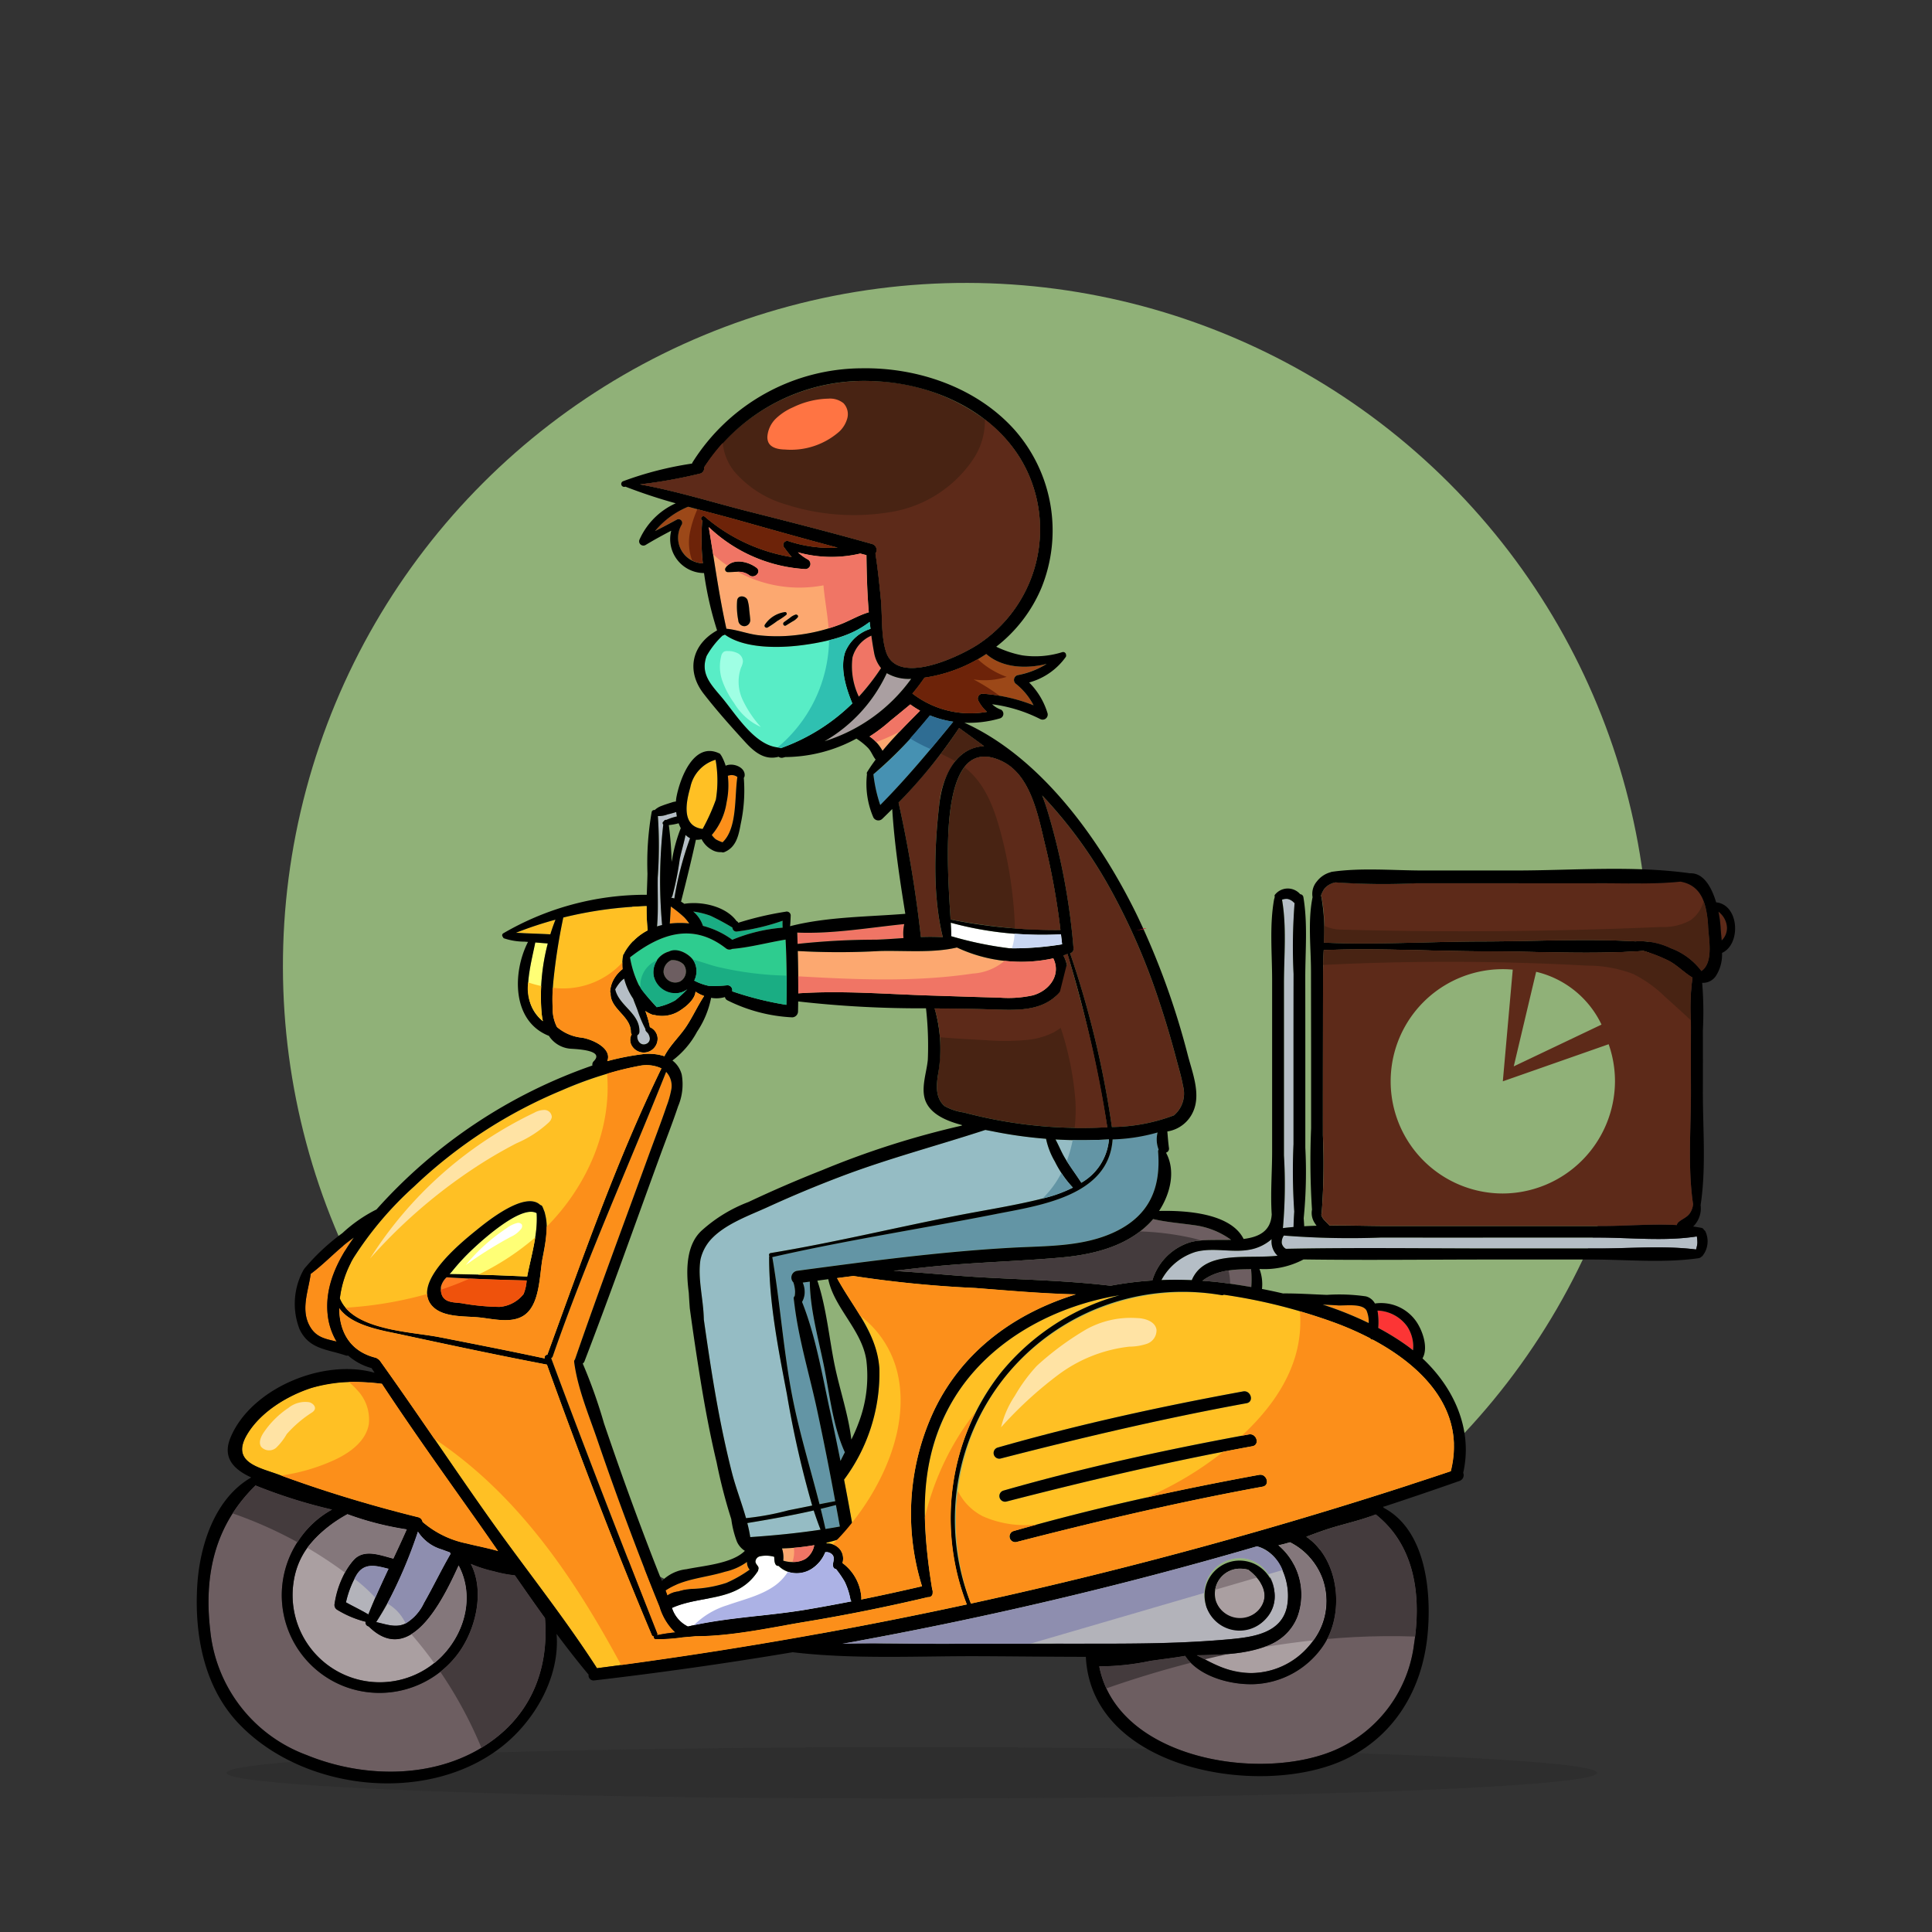 <svg xmlns="http://www.w3.org/2000/svg" width="218.223" height="218.224" viewBox="0 0 218.223 218.224">
  <rect x="0" y="0" width="218.223" height="218.224" fill="#333333" stroke="none"/>
  <g id="Group_3589" data-name="Group 3589" transform="translate(-26.294 -11.666)">
    <g id="BACKGROUND" transform="translate(26.294 11.665)">
      <circle id="Ellipse_8" data-name="Ellipse 8" cx="77.154" cy="77.154" r="77.154" transform="translate(0 109.112) rotate(-45)" fill="#90b178"/>
    </g>
    <g id="OBJECTS" transform="translate(48.529 53.257)">
      <ellipse id="Ellipse_9" data-name="Ellipse 9" cx="77.402" cy="2.904" rx="77.402" ry="2.904" transform="translate(3.359 155.752)" fill="#262626" opacity="0.36"/>
      <g id="Group_3588" data-name="Group 3588" transform="translate(0)">
        <path id="Path_8579" data-name="Path 8579" d="M140.6,263.927a29.981,29.981,0,0,0-3.664.889c-1.748.537-3.471,1.2-5.12,1.88a54.439,54.439,0,0,0-16.686,10.872,39.072,39.072,0,0,0-6.847,8.077,11.874,11.874,0,0,0-1.535,4.566,3.774,3.774,0,0,0,.637,1.038c2.185,2.595,7.693,2.76,10.624,3.332,3.964.781,7.937,1.552,11.888,2.4a.311.311,0,0,1,.292-.419c3.964-10.85,7.815-21.94,12.887-32.346A4.006,4.006,0,0,0,140.6,263.927Zm-10.96,21.77c-.322,1.814-.3,4.645-1.653,6.053-1.391,1.448-3.794.763-5.543.589-1.526-.148-3.842.009-5.076-1.107a2.165,2.165,0,0,1-.755-1.535c-.126-2.617,4.165-6.062,5.587-7.218,1.2-.977,5.5-4.465,7.2-2.826a.3.3,0,0,1,.231.166c.065.144.122.283.174.427.04.1.079.2.114.31a.552.552,0,0,1,.009.078,5.729,5.729,0,0,1,.192,1.461A19.2,19.2,0,0,1,129.639,285.7Z" transform="translate(-90.6 -185.133)" fill="#ffc024"/>
        <path id="Path_8580" data-name="Path 8580" d="M190.664,199.358a22.71,22.71,0,0,0,1.495-3.314,13.354,13.354,0,0,0-.035-4.5,4.1,4.1,0,0,0-2.854,3.121C188.766,196.389,188.258,199.069,190.664,199.358Z" transform="translate(-133.532 -147.321)" fill="#ffc024"/>
        <path id="Path_8581" data-name="Path 8581" d="M185.348,216.244a.3.3,0,0,1-.131.164v.025a2.794,2.794,0,0,1,.347.093,37.287,37.287,0,0,1,1.78-6.809,1.938,1.938,0,0,1-.511-.366c-.18.9-.456,1.793-.646,2.694A34.97,34.97,0,0,1,185.348,216.244Z" transform="translate(-131.633 -156.631)" fill="#b5bec6"/>
        <path id="Path_8582" data-name="Path 8582" d="M182.429,216.678a55.9,55.9,0,0,1,.131-11.349.22.22,0,0,1,.035-.354l.022-.012a.273.273,0,0,1,.3-.16,6.2,6.2,0,0,1,1.183-.389c-.032-.165-.06-.33-.079-.5a9.973,9.973,0,0,1-.961.269,2.792,2.792,0,0,1-1.109.188,49.875,49.875,0,0,1-.014,6.916c-.032,1.83.085,3.716-.077,5.55C182.043,216.779,182.235,216.726,182.429,216.678Z" transform="translate(-129.875 -153.79)" fill="#b5bec6"/>
        <path id="Path_8583" data-name="Path 8583" d="M195.26,202.425a4.183,4.183,0,0,0,.772.34c1.69-1.581,1.336-5.183,1.673-7.377a1.071,1.071,0,0,0-.859-.192c-.07.017-.143.035-.218.052a9.263,9.263,0,0,1-.14,3,7.319,7.319,0,0,1-1.672,3.693A2.45,2.45,0,0,0,195.26,202.425Z" transform="translate(-136.653 -149.215)" fill="#fc8f1a"/>
        <path id="Path_8584" data-name="Path 8584" d="M191.51,229.1a9.707,9.707,0,0,1,3.313,1.571,18.707,18.707,0,0,1,5.688-1.37,6.4,6.4,0,0,1-.007-.778,25.158,25.158,0,0,1-5.209,1.222.454.454,0,0,1-.454-.452,27.166,27.166,0,0,0-2.484-1.337,8.971,8.971,0,0,0-1.952-.474A3.548,3.548,0,0,1,191.51,229.1Z" transform="translate(-134.347 -166.113)" fill="#1aad83"/>
        <path id="Path_8585" data-name="Path 8585" d="M184.873,228.211a9.351,9.351,0,0,1,2.2-.014,6.331,6.331,0,0,0-.571-.7,13.92,13.92,0,0,0-1.51-1.222C184.956,226.933,184.917,227.582,184.873,228.211Z" transform="translate(-131.453 -165.482)" fill="#fc8f1a"/>
        <path id="Path_8586" data-name="Path 8586" d="M142.409,301.452c-.227,1.448-.611,2.887-.89,4.3,0,.039-.013.087-.022.131-1.845-.087-3.689-.161-5.538-.209h0q-1.616-.052-3.227-.07c.118-.122.222-.235.3-.332a24.275,24.275,0,0,1,2.394-2.564c.916-.854,5.412-4.985,7.144-3.986A12.812,12.812,0,0,1,142.409,301.452Z" transform="translate(-104.185 -203.282)" fill="#ffff76"/>
        <path id="Path_8587" data-name="Path 8587" d="M174.211,236.354c-.715,1.086-1.26,2.285-1.971,3.38-.754,1.16-1.836,2.133-2.481,3.349a.565.565,0,0,0-.026.079,5.69,5.69,0,0,0-2.569-.218,28.981,28.981,0,0,0-3.9.772c.58-1.378-1.5-2.416-2.826-2.647a5.091,5.091,0,0,1-2.852-1.212,4.521,4.521,0,0,1-.484-2.181,16.129,16.129,0,0,1,.026-2.246c.018-.253.035-.5.052-.75a67.568,67.568,0,0,1,1.121-7.187,44.333,44.333,0,0,1,7.785-1.2c.541-.039,1.086-.065,1.631-.083a21.958,21.958,0,0,0,.122,2.738,6.193,6.193,0,0,0-1.67,1.252,6.129,6.129,0,0,0-.959,1.291.1.1,0,0,0-.013.035.314.314,0,0,0-.118.183,4.1,4.1,0,0,0-.1.842,5.172,5.172,0,0,0,.018.776,3.773,3.773,0,0,0-.837.894,3.265,3.265,0,0,0-.563,1.609.227.227,0,0,0,.052.188c-.083,1.8,2.285,2.595,2.285,4.392a.435.435,0,0,0,.1.275,1.3,1.3,0,0,0,.122,1.452,1.565,1.565,0,0,0,2.8-1.025,1.435,1.435,0,0,0-.872-1.23,11.669,11.669,0,0,0-.515-1.832,3.839,3.839,0,0,0,.829.432.437.437,0,0,0,.183.018,3.669,3.669,0,0,0,3.022-.58c.636-.415,1.57-1.212,1.635-2.054A4.352,4.352,0,0,0,174.211,236.354Z" transform="translate(-116.916 -165.445)" fill="#ffc024"/>
        <path id="Path_8588" data-name="Path 8588" d="M193.133,237.437q.013,1.648-.026,3.3a36.577,36.577,0,0,1-6.123-1.531.548.548,0,0,0-.537-.68,14.058,14.058,0,0,1-2.106.065A6.352,6.352,0,0,1,182.7,238a2.347,2.347,0,0,0,0-2.128,2.121,2.121,0,0,0-.166-.253,2.421,2.421,0,0,0-2.682-.907,2.063,2.063,0,0,0-1.317.968,2.463,2.463,0,0,0-.436,1.622,2.507,2.507,0,0,0,3.232,1.993,2.311,2.311,0,0,0,.593-.327,13.772,13.772,0,0,1-1.369,1.26,6.968,6.968,0,0,1-2.089.772c-.593-.754-1.3-1.356-1.832-2.163v-.009c-.07-.109-.135-.218-.2-.332a11.669,11.669,0,0,1-.994-3.127c3.389-2.634,7.039-3.982,10.842-1.016a.621.621,0,0,0,.689.065c2.024-.17,4.03-.724,6.045-1.055C193.089,234.72,193.128,236.08,193.133,237.437Z" transform="translate(-126.523 -168.826)" fill="#2ecc8f"/>
        <path id="Path_8589" data-name="Path 8589" d="M234.1,285.7a15.423,15.423,0,0,1-3.192,1.173c-.079.022-.157.039-.236.057-3.227.815-6.555,1.317-9.817,1.958-6.96,1.365-13.916,3.057-20.911,4.2a.215.215,0,0,0-.126.34.156.156,0,0,0-.026.087c-.026,5.142,1.047,10.493,2.006,15.53a113.02,113.02,0,0,0,2.852,12.56c-.885.178-1.77.362-2.656.532a30.018,30.018,0,0,1-4.819.894c-.484-1.723-1.151-3.432-1.587-5.129-.7-2.752-1.278-5.539-1.775-8.334-.532-2.979-.973-5.974-1.4-8.971-.043-2.329-.719-4.644-.375-6.786a4.982,4.982,0,0,1,1.16-2.246c1.618-1.77,4.335-2.713,6.467-3.685q4.128-1.891,8.382-3.5c5.308-2.006,10.776-3.441,16.158-5.2.274.048.536.1.772.144a49.489,49.489,0,0,0,6.088.859,8.617,8.617,0,0,0,.994,2.564c.222.431.471.868.741,1.286A9.889,9.889,0,0,0,234.1,285.7Z" transform="translate(-135.149 -193.15)" fill="#95bcc4"/>
        <path id="Path_8590" data-name="Path 8590" d="M148.428,230.89c.387.008.777.041,1.163.056.911.035,1.822.066,2.731.117.174-.57.368-1.124.579-1.659A41.735,41.735,0,0,0,148.428,230.89Z" transform="translate(-112.396 -167.118)" fill="#ffc024"/>
        <path id="Path_8591" data-name="Path 8591" d="M183.389,240.391a1.325,1.325,0,0,0,1.864,1.01,1.3,1.3,0,0,0,.372-1.948,1.782,1.782,0,0,0-1.368-.455A1.443,1.443,0,0,0,183.389,240.391Z" transform="translate(-130.673 -172.134)" fill="#6d5e61"/>
        <path id="Path_8592" data-name="Path 8592" d="M152.852,242.84a8.3,8.3,0,0,0,.14.854,4.809,4.809,0,0,1-1.662-4.382,35.626,35.626,0,0,1,.8-4.514c.467.04.937.079,1.408.114a24.658,24.658,0,0,0-.741,4.806A19.539,19.539,0,0,0,152.852,242.84Z" transform="translate(-113.904 -169.938)" fill="#ffff76"/>
        <path id="Path_8593" data-name="Path 8593" d="M174.461,246.9c-.149-.412-.336-.842-.487-1.278a7.184,7.184,0,0,1-1.017-2.268,2.063,2.063,0,0,0-.371.314,4.507,4.507,0,0,0-.639.9c.434,1.883,2.8,2.69,2.734,4.783a.458.458,0,0,1-.229.394c-.1.572.353,1.233.976.99a.631.631,0,0,0,.42-.7,1.314,1.314,0,0,0-.169-.453c-.086-.139-.224-.216-.294-.365a.322.322,0,0,1-.024-.176A13.865,13.865,0,0,1,174.461,246.9Z" transform="translate(-124.695 -174.412)" fill="#b5bec6"/>
        <path id="Path_8594" data-name="Path 8594" d="M140.357,314.433a4.807,4.807,0,0,1-.349,1.535,3.838,3.838,0,0,1-2.726,1.448,26.369,26.369,0,0,1-4.326-.423c-.99-.113-2.216-.035-2.29-1.513,0-.1,0-.2,0-.31a2.168,2.168,0,0,1,.65-1.1c.873.057,1.745.1,2.621.144C136.075,314.315,138.22,314.381,140.357,314.433Z" transform="translate(-103.106 -211.391)" fill="#ff7b22"/>
        <path id="Path_8595" data-name="Path 8595" d="M215.079,232.686a82.183,82.183,0,0,1,8.843-.477c1.007-.03,2.059-.111,3.122-.183a4.841,4.841,0,0,1,.084-1.576c-3.929.4-8.127,1.129-12.088.955v.006C215.054,231.835,215.066,232.26,215.079,232.686Z" transform="translate(-147.228 -167.664)" fill="#f07565"/>
        <path id="Path_8596" data-name="Path 8596" d="M255.984,172.291a20.057,20.057,0,0,0-5.77-1.309.545.545,0,0,0-.449.82,4.45,4.45,0,0,0,.959,1.23,10.722,10.722,0,0,1-8.181-1.888.533.533,0,0,0-.179-.126c-.018-.013-.039-.026-.061-.044a21.193,21.193,0,0,0,1.369-1.8,16.836,16.836,0,0,0,6.014-2.089c.327-.183.645-.379.955-.584,1.8,1.566,4.487,1.71,6.812,1.121a9.446,9.446,0,0,1-3.275,1.269.563.563,0,0,0-.231.942A7.433,7.433,0,0,1,255.984,172.291Z" transform="translate(-161.485 -134.225)" fill="#9c4818"/>
        <path id="Path_8597" data-name="Path 8597" d="M215.878,131.694c-2.168,1.374-9.028,4.632-10.288.763-.58-1.77-.406-4.069-.584-5.927-.17-1.731-.349-3.458-.615-5.176a.692.692,0,0,0-.375-1.069c-4.623-1.308-9.285-2.495-13.943-3.672-4.06-1.029-8.151-2.32-12.29-3.061a55.436,55.436,0,0,0,6.834-1.226.593.593,0,0,0,.415-.68,20.535,20.535,0,0,1,2.115-2.778A21.865,21.865,0,0,1,204.43,101.9a22.186,22.186,0,0,1,12.329,4.322,15.837,15.837,0,0,1,4.915,6.167A15.546,15.546,0,0,1,215.878,131.694Z" transform="translate(-127.746 -100.432)" fill="#482313"/>
        <path id="Path_8598" data-name="Path 8598" d="M230.15,162.15a3.763,3.763,0,0,0-2.132,2.456,7.949,7.949,0,0,0,.717,4.438,25.333,25.333,0,0,0,2.509-3.226,3.771,3.771,0,0,1-.788-1.763C230.336,163.432,230.237,162.794,230.15,162.15Z" transform="translate(-153.966 -131.949)" fill="#f07565"/>
        <path id="Path_8599" data-name="Path 8599" d="M195.908,136.167q.432.6.9,1.151a19.961,19.961,0,0,1-9.8-4.544.261.261,0,0,0-.362.375c.026.026.052.052.078.083a.334.334,0,0,0-.043.131,26.153,26.153,0,0,0,.078,4.662,3.229,3.229,0,0,1-1.2-.327,2.875,2.875,0,0,1-1.182-4.051.411.411,0,0,0-.567-.55c-.811.436-1.627.872-2.451,1.287a9.575,9.575,0,0,1,3.742-2.752c.353.1.707.192,1.06.283,1.692.454,3.389.894,5.055,1.365,3.58,1.012,7.17,2.019,10.767,2.974a14.988,14.988,0,0,1-5.591-.75A.451.451,0,0,0,195.908,136.167Z" transform="translate(-129.62 -115.99)" fill="#9c4818"/>
        <path id="Path_8600" data-name="Path 8600" d="M183.853,384.685c.068.177.137.369.208.57a2.611,2.611,0,0,1,1.227-.453,6.764,6.764,0,0,1,1.47-.29,13.782,13.782,0,0,0,3.972-.684,14.409,14.409,0,0,0,2.623-1.495,1.235,1.235,0,0,1-.3-.855l0-.01a6.738,6.738,0,0,1-2.5,1.1C188.283,383.276,185.854,383.339,183.853,384.685Z" transform="translate(-130.92 -246.634)" fill="#fc8f1a"/>
        <path id="Path_8601" data-name="Path 8601" d="M276.566,217.241a.513.513,0,0,1-.387.573,107.605,107.605,0,0,1,4.723,19.628,20.452,20.452,0,0,0,7.008-1.319,3.236,3.236,0,0,0,1.025-3.328c-.178-1.012-.486-2.019-.748-3.011-.574-2.176-1.21-4.336-1.924-6.47a73.77,73.77,0,0,0-5.609-12.9,51.768,51.768,0,0,0-7.631-10.428c.294.756.542,1.521.755,2.248A74.674,74.674,0,0,1,276.566,217.241Z" transform="translate(-177.549 -151.732)" fill="#5d2a19"/>
        <path id="Path_8602" data-name="Path 8602" d="M205.656,384.712c-1.692.327-3.389.645-5.089.929-4.169.7-8.565.872-12.7,1.758-.227.048-.454.1-.676.153a3.516,3.516,0,0,1-1.81-2.1c3.327-1.5,7.409-.6,9.7-4.152a.276.276,0,0,0,.048-.17.377.377,0,0,0-.017-.353c-.1-.179-.283-.332-.3-.55a.654.654,0,0,1,.484-.6,3.354,3.354,0,0,1,1.635.048c.017.366.017,1.073.493,1.025a2.435,2.435,0,0,0,1.047.676,3.258,3.258,0,0,0,2.682-.336,3.974,3.974,0,0,0,1.544-1.884.894.894,0,0,1,.859.358c.275.449-.109.881.048,1.312a.328.328,0,0,0,.3.227,11.316,11.316,0,0,1,.977,1.417,7.767,7.767,0,0,1,.658,2.015A.608.608,0,0,0,205.656,384.712Z" transform="translate(-131.719 -245.425)" fill="#fff"/>
        <path id="Path_8603" data-name="Path 8603" d="M263.423,210.377a51.568,51.568,0,0,1-5.155-.166,69.247,69.247,0,0,1-7.252-1.012c-.27-4.435-1-13.885,1.552-17.2.929-1.208,2.294-1.609,4.269-.663a4.91,4.91,0,0,1,1.047.672c.057.043.109.092.161.135,2.324,2.054,3.009,6.031,3.69,8.814A82.459,82.459,0,0,1,263.423,210.377Z" transform="translate(-165.88 -146.934)" fill="#482313"/>
        <path id="Path_8604" data-name="Path 8604" d="M237.869,179.141c-.763.776-1.561,1.574-2.338,2.394-.658.694-1.3,1.409-1.905,2.141a4.458,4.458,0,0,0-.72-.977c-.078-.083-.148-.153-.218-.218a3.141,3.141,0,0,0-.532-.419,17.918,17.918,0,0,0,2.324-1.758c.768-.619,1.522-1.243,2.281-1.871A9.983,9.983,0,0,0,237.869,179.141Z" transform="translate(-156.178 -140.464)" fill="#fca870"/>
        <path id="Path_8605" data-name="Path 8605" d="M242.089,181.745c-.85,1.047-1.7,2.076-2.551,3.1-1.819,2.167-3.672,4.278-5.692,6.319a16.815,16.815,0,0,1-.776-3.48,29.443,29.443,0,0,0,4.147-4.043c.772-.872,1.518-1.762,2.242-2.608A11.293,11.293,0,0,0,242.089,181.745Z" transform="translate(-156.656 -141.821)" fill="#4691b2"/>
        <path id="Path_8606" data-name="Path 8606" d="M248.686,186.078a4.338,4.338,0,0,0-3.249,1.692,9.614,9.614,0,0,0-1.8,4.819c-.559,4.767-.772,10.275.366,14.967a.424.424,0,0,0,.026.061c0,.013,0,.026-.009.043a24.593,24.593,0,0,0-2.468-.017,141.726,141.726,0,0,0-2.525-15.2,63.337,63.337,0,0,0,4.78-5.508c.733-.95,1.422-1.923,2.063-2.909C246.815,184.713,247.757,185.393,248.686,186.078Z" transform="translate(-159.773 -143.389)" fill="#5d2a19"/>
        <path id="Path_8607" data-name="Path 8607" d="M241.7,241.4a12.96,12.96,0,0,1-3.764.253c-2.578-.061-5.155-.157-7.737-.235-4.941-.153-10.034-.584-14.976-.249,0-.641,0-1.282-.009-1.923,0-.951-.021-1.905-.048-2.856a83.213,83.213,0,0,0,9.263,0c2.8-.07,5.974.253,8.718-.4a15.737,15.737,0,0,0,5.364,1.5,16.642,16.642,0,0,0,5.516-.279C244.95,239.088,243.589,240.884,241.7,241.4Z" transform="translate(-147.297 -170.559)" fill="#fca870"/>
        <path id="Path_8608" data-name="Path 8608" d="M211.9,139.623l-.694-.183a14.136,14.136,0,0,1-7.047-.139,5.371,5.371,0,0,0,1.138.82.581.581,0,0,1-.275,1.077,17.266,17.266,0,0,1-10.933-4.749c.17,1.034.332,2.063.5,3.088.436,2.8.877,5.591,1.492,8.4,1.195.109,2.346.571,3.545.724a18.546,18.546,0,0,0,4.37-.009,19.923,19.923,0,0,0,3.633-.754c.419-.127.838-.271,1.248-.423,1.116-.419,2.155-1.064,3.292-1.391C211.985,143.919,211.924,141.725,211.9,139.623Zm-15.927,1.461a1.334,1.334,0,0,1,.231-.275c.854-.842,2.442-.406,3.284.24.6.458-.222,1.291-.811.842a2.059,2.059,0,0,0-1.326-.392c-.354,0-.72.048-1.1.043A.313.313,0,0,1,195.976,141.084Zm2.141,6.564a.7.7,0,0,1-.689-.663,8.215,8.215,0,0,1-.126-2.259c.1-.645.986-.532,1.177-.022a4.895,4.895,0,0,1,.188,1.13c.04.371.092.75.114,1.125A.682.682,0,0,1,198.117,147.647Zm2.63.144c-.2.1-.441-.092-.319-.305a3.248,3.248,0,0,1,2.29-1.435.186.186,0,0,1,.135.314,8.042,8.042,0,0,1-1.016.689A12.027,12.027,0,0,1,200.747,147.791Zm3.4-1.151a1.846,1.846,0,0,1-.6.48c-.24.148-.484.3-.724.445s-.454-.214-.227-.375.432-.314.65-.471a1.88,1.88,0,0,1,.663-.375C204.07,146.308,204.262,146.479,204.149,146.64Z" transform="translate(-136.274 -118.509)" fill="#fca870"/>
        <path id="Path_8609" data-name="Path 8609" d="M282.22,281.441a6.245,6.245,0,0,1-3.123,4.889.558.558,0,0,0-.04-.065c-.519-.811-1.094-1.574-1.6-2.39q-.176-.275-.34-.562c-.335-.594-.6-1.26-.937-1.875.65.039,1.3.065,1.945.078.907.018,1.814.009,2.717-.021C281.3,281.48,281.758,281.463,282.22,281.441Z" transform="translate(-179.199 -194.326)" fill="#95bcc4"/>
        <path id="Path_8610" data-name="Path 8610" d="M209.8,168.1a22.105,22.105,0,0,1-8.081,5.059.543.543,0,0,0-.236-.074l-.126-.013c-2.691-.31-4.776-3.851-6.385-5.748-1.177-1.391-2.359-2.617-1.627-4.588a9.583,9.583,0,0,1,1.8-2.3.549.549,0,0,0,.253-.109c2.176,1.574,5.988,1.527,8.452,1.23a27.39,27.39,0,0,0,3.323-.593,11.69,11.69,0,0,0,4.584-2.076c.026.266.065.528.1.793a4.584,4.584,0,0,0-2.87,2.634C208.4,164.1,209.081,166.365,209.8,168.1Z" transform="translate(-135.768 -130.239)" fill="#58edc6"/>
        <path id="Path_8611" data-name="Path 8611" d="M231.274,171.678a4.877,4.877,0,0,1-2.758-.641,17.253,17.253,0,0,1-7.046,7.7A19.026,19.026,0,0,0,231.274,171.678Z" transform="translate(-150.591 -136.596)" fill="#aa9fa1"/>
        <path id="Path_8612" data-name="Path 8612" d="M104.056,304.691c-.386.28-.764.562-1.118.856-1.265,1.049-2.422,2.256-3.744,3.232-.276,2.035-1.22,4.189.013,6.11.742,1.156,1.845,1.261,2.915,1.546a7.41,7.41,0,0,1-1.009-3.024C100.758,310.2,102.224,307.232,104.056,304.691Z" transform="translate(-86.333 -206.486)" fill="#fc8f1a"/>
        <path id="Path_8613" data-name="Path 8613" d="M247.586,280.542c-.424,6.432-8.3,7.464-13.268,8.447-8.362,1.654-16.865,2.952-25.168,4.849.9,5.228,1.244,10.532,2.262,15.756.8,4.112,2.043,8.108,3.071,12.152q.886-.176,1.774-.339-.948-5.129-2.033-10.231c-.854-3.995-2.1-8.03-2.585-12.1a.36.36,0,0,1-.014-.04c0-.025,0-.051,0-.076-.017-.145-.04-.289-.055-.433a.312.312,0,0,1,.108-.289,3.135,3.135,0,0,0,.043-.541,3.9,3.9,0,0,0-.191-1.007.769.769,0,0,1,.428-1.306c8.044-1.079,16.1-2.154,24.207-2.606,3.948-.22,8.177-.072,11.82-1.856,3.821-1.871,5.061-4.982,4.741-9a.331.331,0,0,1,.063-.229c0-.007-.007-.012-.01-.019a3.178,3.178,0,0,1-.107-1.928A20.36,20.36,0,0,1,247.586,280.542Z" transform="translate(-144.148 -193.447)" fill="#6395a5"/>
        <path id="Path_8614" data-name="Path 8614" d="M221.147,370.686c.539-.086,1.079-.176,1.624-.275q-.216-1.216-.441-2.43-.856.228-1.719.432C220.8,369.168,220.98,369.926,221.147,370.686Z" transform="translate(-150.141 -239.582)" fill="#6395a5"/>
        <path id="Path_8615" data-name="Path 8615" d="M221.018,334.372c-1.364-2.963-1.732-6.654-2.376-9.823-.607-2.987-1.553-6.337-1.582-9.451l-.8.106a2.5,2.5,0,0,1,.213.877,2.241,2.241,0,0,1-.287,1.309c1.548,3.887,2.267,8.222,3.154,12.286q.619,2.833,1.181,5.678C220.683,335.025,220.849,334.7,221.018,334.372Z" transform="translate(-147.83 -211.928)" fill="#6395a5"/>
        <path id="Path_8616" data-name="Path 8616" d="M112.532,357.96c-1.173-.344-2.407-.567-3.559-.859a10.926,10.926,0,0,1-4.981-2.438.651.651,0,0,0-.514-.532q-5.606-1.387-11.1-3.188-2.191-.726-4.365-1.518l-.31-.114c-2.159-.8-5.412-1.374-3.511-4.544,1.518-2.534,4.523-4.357,7.261-5.242a14.433,14.433,0,0,1,4.2-.667,31.472,31.472,0,0,1,3.751.2c3.532,5.364,7.287,10.593,10.99,15.835C111.11,355.91,111.821,356.935,112.532,357.96Z" transform="translate(-78.504 -224.351)" fill="#ffc024"/>
        <path id="Path_8617" data-name="Path 8617" d="M365.49,304.417q-6.008,0-12.016,0-6.222,0-12.445-.005a93.9,93.9,0,0,1-11.043-.224,1.352,1.352,0,0,0-.236.843.939.939,0,0,0,.467.655c7.9-.159,15.816-.04,23.719-.042l11.67,0c3.585,0,7.373-.335,10.94.119a3.667,3.667,0,0,0,.15-.726,4.29,4.29,0,0,0-.063-.75C373.059,304.857,369.077,304.416,365.49,304.417Z" transform="translate(-207.207 -206.223)" fill="#b5bec6"/>
        <path id="Path_8618" data-name="Path 8618" d="M210.727,369.279c-2.48.563-4.994,1.009-7.5,1.422a15.83,15.83,0,0,1,.333,1.588c2.71-.186,5.3-.439,7.94-.838C211.222,370.741,210.968,370.014,210.727,369.279Z" transform="translate(-141.051 -240.26)" fill="#95bcc4"/>
        <path id="Path_8619" data-name="Path 8619" d="M267.071,257.1c-.41.018-.816.031-1.217.044-.824.026-1.648.035-2.473.021a51.8,51.8,0,0,1-7.789-.715c-1.592-.266-3.171-.615-4.727-1.029a6.077,6.077,0,0,1-2.176-.719c-1.042-.912-.92-2.346-.741-3.511a19.862,19.862,0,0,0,.223-4.269,12.935,12.935,0,0,0-.6-3.249c2.176.021,4.34.048,6.481.113,2.416.074,5.2.279,7.152-1.444a4.5,4.5,0,0,0,.51-.532,3.7,3.7,0,0,0,.829-2.956,3.237,3.237,0,0,0-.427-1.156c.157-.057.314-.114.467-.175.122.427.244.855.366,1.278.414,1.465.82,2.931,1.2,4.4A121.267,121.267,0,0,1,267.071,257.1Z" transform="translate(-164.238 -171.362)" fill="#482313"/>
        <path id="Path_8620" data-name="Path 8620" d="M215.088,377.493a2.421,2.421,0,0,1-.986,1.548,2.5,2.5,0,0,1-1.478.349,5.24,5.24,0,0,1-1.042-.148,3.312,3.312,0,0,0-.087-1.2c-.018-.052-.035-.113-.052-.179.445-.009.89-.031,1.339-.065C213.553,377.728,214.329,377.628,215.088,377.493Z" transform="translate(-145.347 -244.556)" fill="#fca870"/>
        <path id="Path_8621" data-name="Path 8621" d="M275.976,302.637c-1.164.031-2.381-.018-3.414.07a5.484,5.484,0,0,0-1.509.3,6.465,6.465,0,0,0-3.973,4.217,38.961,38.961,0,0,0-4.723.593c-4.771-.572-9.62-.676-14.417-.947-3.336-.187-6.716-.545-10.087-.728,1.326-.157,2.652-.31,3.982-.445,4.945-.515,9.909-.619,14.854-1.055,3.157-.279,6.459-1,9.005-2.957a10.1,10.1,0,0,0,1.016-.89c.157-.161.31-.331.462-.51,1.488.353,3.027.462,4.536.68A9.018,9.018,0,0,1,275.976,302.637Z" transform="translate(-159.156 -204.183)" fill="#6d5e61"/>
        <path id="Path_8622" data-name="Path 8622" d="M433.149,227.506a13.063,13.063,0,0,1,.243,1.761c.027.446.081.958.123,1.495a1.976,1.976,0,0,0,.6-1.425A2.4,2.4,0,0,0,433.149,227.506Z" transform="translate(-261.281 -166.125)" fill="#5d2a19"/>
        <path id="Path_8623" data-name="Path 8623" d="M330.058,234.073q0,4.736,0,9.472,0,4.951,0,9.9a55.835,55.835,0,0,1-.117,8.219c.4-.051.795-.09,1.2-.125.01-.582.04-1.159.08-1.735a69.211,69.211,0,0,1-.085-7.625l0-9.4q0-4.913.007-9.825a63.893,63.893,0,0,1,.117-8.008.5.5,0,0,1-.073-.041,1.352,1.352,0,0,0-.724-.421,1.381,1.381,0,0,0-.613.085C330.38,227.647,330.059,230.963,330.058,234.073Z" transform="translate(-207.259 -164.543)" fill="#b5bec6"/>
        <path id="Path_8624" data-name="Path 8624" d="M382.014,230.492a7.663,7.663,0,0,0-3.467-2.578,7.934,7.934,0,0,0-4-.776c-5.643-.327-11.426,0-17.07.009-6.005.009-12.1.384-18.094.135.018-.633.031-1.269.022-1.9a17.1,17.1,0,0,0-.31-3.267.515.515,0,0,0-.057-.131,3.239,3.239,0,0,1,.41-.824,2.205,2.205,0,0,1,1.23-.689,77.985,77.985,0,0,0,9.084.1H360.1c3.445,0,6.895.009,10.34,0,3.039-.009,6.162.122,9.2-.187a3.217,3.217,0,0,1,2.616,2.2,10.142,10.142,0,0,1,.515,2.983C382.864,227.077,383.365,229.546,382.014,230.492Z" transform="translate(-212.067 -162.405)" fill="#5d2a19"/>
        <path id="Path_8625" data-name="Path 8625" d="M250.137,315.822c-6.734,2.08-12.647,6.228-15.927,12.927a27.462,27.462,0,0,0-1.452,20.048q-3.428.8-6.878,1.5a.61.61,0,0,0,.026-.2,5.281,5.281,0,0,0-2.141-3.925,1.006,1.006,0,0,0,.048-.178,1.689,1.689,0,0,0-.288-1.317,1.851,1.851,0,0,0-.854-.615,1.678,1.678,0,0,0-.7-.1c0-.026,0-.052-.009-.079.406-.1.8-.2,1.195-.323.415-.122.82-.258,1.213-.405a.6.6,0,0,0,.427-.641.743.743,0,0,0,.114-.558c-.017-.109-.039-.222-.061-.332-.283-1.627-.589-3.245-.9-4.867a20.1,20.1,0,0,0,3.99-12.5,12.865,12.865,0,0,0-2.176-6.014c-.855-1.413-1.814-2.782-2.608-4.247.619-.083,1.234-.162,1.853-.24a130.361,130.361,0,0,0,13.777,1.356C242.544,315.395,246.347,315.735,250.137,315.822Z" transform="translate(-150.849 -211.219)" fill="#ffc024"/>
        <path id="Path_8626" data-name="Path 8626" d="M170.81,328.748a6.524,6.524,0,0,1-1.775-2.919c-1.262-3.088-2.462-6.2-3.629-9.327s-2.3-6.265-3.374-9.422c-.979-2.869-2.26-5.877-2.649-8.893a.324.324,0,0,1,.1-.281c0-.019.007-.036.013-.056,2.637-7.65,5.486-15.236,8.251-22.841.691-1.9,1.427-3.792,2.075-5.707a10.65,10.65,0,0,0,.511-1.775,2.308,2.308,0,0,0-.56-2.1c-4.278,10.715-9.027,21.224-12.812,32.142a.317.317,0,0,1-.177.193c3.861,10.409,7.89,20.743,11.965,31.069a.263.263,0,0,1-.005.227A16.515,16.515,0,0,1,170.81,328.748Z" transform="translate(-116.765 -185.956)" fill="#fc8f1a"/>
        <path id="Path_8627" data-name="Path 8627" d="M313.725,305.03a5.163,5.163,0,0,1-2.477,1.191c-2.024.377-4.134-.293-6.134.257a6.606,6.606,0,0,0-3.839,3.173c1.146-.045,2.291-.039,3.429.01,1.445-3.4,6.172-2.368,9.687-2.755A2.209,2.209,0,0,1,313.725,305.03Z" transform="translate(-192.322 -206.663)" fill="#b5bec6"/>
        <path id="Path_8628" data-name="Path 8628" d="M263.976,232.56a35.775,35.775,0,0,1-5.678.458c-.1,0-.2,0-.3-.013a40.647,40.647,0,0,1-6.572-1.369.4.4,0,0,0,.026-.131c0-.336-.026-.811-.057-1.387a35.616,35.616,0,0,0,7.209,1.243,42.092,42.092,0,0,0,5.237.07C263.888,231.806,263.932,232.181,263.976,232.56Z" transform="translate(-166.24 -167.49)" fill="#fff"/>
        <path id="Path_8629" data-name="Path 8629" d="M318.893,387.712a2.811,2.811,0,0,1-4.928-2.268,2.832,2.832,0,0,1,2.935-2.377,3.161,3.161,0,0,1,.794.117,6.029,6.029,0,0,1,.959.89C319.561,385.13,319.966,386.465,318.893,387.712Z" transform="translate(-198.938 -247.47)" fill="#aa9fa1"/>
        <path id="Path_8630" data-name="Path 8630" d="M194.758,318.312a26.375,26.375,0,0,0-13.406,8.74,25.336,25.336,0,0,0-2.861,4.448,26.971,26.971,0,0,0-.99,21.736q-19.337,4.186-39.049,6.851c-.912.122-1.827.244-2.739.362a.384.384,0,0,0-.057-.114c-3.82-5.909-8.295-11.465-12.355-17.213-2.01-2.843-3.977-5.717-5.948-8.587-2.032-2.953-4.065-5.905-6.15-8.818a.641.641,0,0,0-.235-.2.612.612,0,0,0-.271-.144c-2.978-.75-4.082-3.061-4.086-5.6,1.4,1.989,4.815,2.508,7.03,2.987,5.464,1.177,10.942,2.342,16.433,3.393,3.694,10.262,7.606,20.467,11.836,30.515a.317.317,0,0,0,.253.2.211.211,0,0,0,.183.3,19.675,19.675,0,0,0,3.035-.205c.484-.048.977-.078,1.466-.131,4.125,0,8.456-.977,12.5-1.644q6.934-1.145,13.781-2.774a.452.452,0,0,0,.51-.489.713.713,0,0,0-.048-.392,59.035,59.035,0,0,1-.824-8.155,23.976,23.976,0,0,1,3.292-13.406c3.777-6.193,10.528-10.013,17.5-11.435C193.959,318.443,194.361,318.378,194.758,318.312Z" transform="translate(-90.529 -213.609)" fill="#ffc024"/>
        <path id="Path_8631" data-name="Path 8631" d="M275.432,380.449a4.452,4.452,0,0,0-2.883-2.691A453.352,453.352,0,0,1,225.7,388.765c3.729-.109,7.488,0,11.191,0q5.017-.006,10.044-.009h6.131c5.535.009,11.082,0,16.594-.523,2.464-.236,5.569-.68,6.249-3.541A6.909,6.909,0,0,0,275.432,380.449Zm-1.767,5.36a4.078,4.078,0,0,1-6.812-1.173,4.292,4.292,0,0,1-.262-1.609,4.035,4.035,0,0,1,4.488-3.9,3.864,3.864,0,0,1,2.756,1.788,4.09,4.09,0,0,1,.676,1.932A3.7,3.7,0,0,1,273.665,385.808Z" transform="translate(-152.804 -244.694)" fill="#b3b3ba"/>
        <path id="Path_8632" data-name="Path 8632" d="M106.489,392.98c-.07.043-.144.087-.218.131-5.822,3.4-13.4,3.188-19.52.68a16.774,16.774,0,0,1-10.89-14.117c-.571-4.915.1-9.377,2.529-13.175a17.52,17.52,0,0,1,2.6-3.166c.018.009.031.026.048.035a57.816,57.816,0,0,0,8.583,2.7,10.322,10.322,0,0,0-3.9,3.7,11,11,0,0,0,5.155,16.223,11.128,11.128,0,0,0,10.968-1.587,10.9,10.9,0,0,0,1.924-1.954c2.05-2.682,3.149-7.091,1.522-10.24a14.756,14.756,0,0,0,2.617.837,13.6,13.6,0,0,0,2.359.454c1.125,1.618,2.255,3.236,3.406,4.832C114.16,384.367,111.9,389.713,106.489,392.98Z" transform="translate(-74.349 -237.151)" fill="#6d5e61"/>
        <path id="Path_8633" data-name="Path 8633" d="M113.021,382.722c-.514,1.086-1.016,2.176-1.5,3.271-.271.624-.532,1.256-.785,1.888-.82-.493-1.692-.9-2.529-1.369a11.167,11.167,0,0,1,.955-2.665c.07-.131.144-.261.219-.392C110.265,381.945,111.656,382.377,113.021,382.722Z" transform="translate(-91.365 -247.115)" fill="#b3b3ba"/>
        <path id="Path_8634" data-name="Path 8634" d="M123.771,376.774c-1.064,1.827-1.976,3.742-3.022,5.578a5.314,5.314,0,0,1-2.063,2.3c-.013,0-.022.013-.035.017-1.086.523-2.2.065-3.3-.17.453-.667.876-1.374,1.273-2.1a55.794,55.794,0,0,0,3.445-8.125,4.8,4.8,0,0,0,2.708,2.019c.288.109.589.218.894.327a.938.938,0,0,0,.083.126A.1.1,0,0,0,123.771,376.774Z" transform="translate(-95.098 -242.873)" fill="#b3b3ba"/>
        <path id="Path_8635" data-name="Path 8635" d="M112.5,386.131a9.329,9.329,0,0,1-.925.846,9.843,9.843,0,0,1-15.887-9.137,8.671,8.671,0,0,1,1.552-3.89,14.243,14.243,0,0,1,4.536-3.8,34.051,34.051,0,0,0,6.7,1.718c-.484,1.108-1,2.206-1.518,3.306-1.452-.366-3.24-1.121-4.427.1a6.4,6.4,0,0,0-1.051,1.474,12.431,12.431,0,0,0-1.155,3.519.631.631,0,0,0,.292.68,11.459,11.459,0,0,0,3.214,1.352.433.433,0,0,0,.336.523c1.766,1.745,3.389,1.758,4.823.881,2.351-1.43,4.2-5.246,5.342-7.763C116.1,379.262,115.163,383.344,112.5,386.131Z" transform="translate(-84.763 -240.717)" fill="#aa9fa1"/>
        <path id="Path_8636" data-name="Path 8636" d="M322.79,387.889c-.144.209-.3.41-.462.606a8.643,8.643,0,0,1-6.568,3.083,10.751,10.751,0,0,1-5.216-1.548c-.3-.153-.606-.31-.916-.462,1.138-.013,2.377-.035,3.611-.148a16.174,16.174,0,0,0,3.842-.737,5.847,5.847,0,0,0,3.951-3.524,7.291,7.291,0,0,0-2.181-8.011c.441-.092.877-.209,1.313-.34a7.4,7.4,0,0,1,2.625,11.082Z" transform="translate(-196.69 -244.197)" fill="#aa9fa1"/>
        <path id="Path_8637" data-name="Path 8637" d="M299.711,322.964a.368.368,0,0,1-.305-.161,34.983,34.983,0,0,0-4.575-1.967c-1.1-.379-2.22-.741-3.35-1.073a58.42,58.42,0,0,0-8.6-1.879.346.346,0,0,1-.244.048,26.314,26.314,0,0,0-24.453,9.211,25.625,25.625,0,0,0-5.347,12.9,26.8,26.8,0,0,0,1.478,12.73,515.657,515.657,0,0,0,54.213-14.946V337.8C310.252,330.9,305.337,325.978,299.711,322.964Zm-41.374,18.282a.641.641,0,0,1-.362-1.23c8.857-2.534,17.89-4.527,26.947-6.206l.79-.144c.872-.157,1.273,1.174.4,1.335q-1.655.3-3.3.624C274.587,337.221,266.449,339.157,258.337,341.246Zm-1.016-6.088c9.115-2.613,18.413-4.64,27.737-6.35.873-.161,1.269,1.173.393,1.334-9.346,1.706-18.569,3.877-27.767,6.245A.641.641,0,0,1,257.321,335.158Zm29.939,4.409c-9.35,1.705-18.574,3.877-27.772,6.245a.641.641,0,0,1-.362-1.23q1.341-.386,2.686-.75c4.086-1.116,8.212-2.124,12.351-3.04q6.325-1.4,12.7-2.56C287.735,338.075,288.137,339.405,287.26,339.567Z" transform="translate(-166.882 -213.237)" fill="#ffc024"/>
        <path id="Path_8638" data-name="Path 8638" d="M344.388,321.179c-.5-.821-2.372-.513-3.251-.561-.565-.031-1.133-.061-1.7-.1a40.58,40.58,0,0,1,5.2,2.088A3.243,3.243,0,0,0,344.388,321.179Z" transform="translate(-212.277 -214.765)" fill="#fc8f1a"/>
        <path id="Path_8639" data-name="Path 8639" d="M316.483,314.166c-.8-.14-1.6-.266-2.385-.375-.222-.035-.445-.061-.663-.092-.815-.109-1.64-.183-2.473-.244a6.326,6.326,0,0,1,2.948-1.16,17.579,17.579,0,0,1,2.551-.153A12,12,0,0,1,316.483,314.166Z" transform="translate(-197.388 -210.382)" fill="#6d5e61"/>
        <path id="Path_8640" data-name="Path 8640" d="M352.513,323.908a28.606,28.606,0,0,1,3.184,1.962c.252.18.5.368.741.561a3.943,3.943,0,0,0,.024-.592,4.182,4.182,0,0,0-.631-2.024,4.3,4.3,0,0,0-3.4-1.864A7.79,7.79,0,0,1,352.513,323.908Z" transform="translate(-219.071 -215.512)" fill="#fc3535"/>
        <path id="Path_8641" data-name="Path 8641" d="M322.224,384.006c-.035.292-.074.584-.122.872a15.081,15.081,0,0,1-8.582,11.793c-7.658,3.554-22.207,1.7-26.167-6.808a10.668,10.668,0,0,1-.807-2.494,28.236,28.236,0,0,0,5.766-.615c1.3-.192,2.63-.336,3.934-.572a5.286,5.286,0,0,0,.641.79c1.753,1.766,4.81,2.49,7.143,2.407a9.928,9.928,0,0,0,7.741-4.235,7.188,7.188,0,0,0,.519-.859c1.932-3.707,1.1-9.2-2.355-11.557.785-.292,1.565-.589,2.341-.842,1.8-.589,3.733-.981,5.5-1.679C321.989,373.53,322.87,378.833,322.224,384.006Z" transform="translate(-184.62 -240.746)" fill="#6d5e61"/>
        <path id="Path_8642" data-name="Path 8642" d="M133.25,309.182c1.748.171,4.152.856,5.544-.591,1.356-1.409,1.332-4.238,1.653-6.051.3-1.718.734-3.408.283-5.063a.392.392,0,0,0-.01-.079,2.8,2.8,0,0,0-.113-.311c-.052-.143-.108-.286-.175-.428a.3.3,0,0,0-.228-.166c-1.694-1.64-6,1.851-7.2,2.825-1.729,1.4-7.677,6.179-4.833,8.753C129.411,309.191,131.725,309.032,133.25,309.182Zm-3-5.221a24.628,24.628,0,0,1,2.393-2.565c.917-.854,5.413-4.984,7.143-3.986.148,2.357-.59,4.736-1.044,7.031-.008.038-.014.085-.021.13-2.917-.136-5.85-.251-8.77-.278C130.068,304.17,130.174,304.056,130.251,303.961Zm-1.28,1.792a2.159,2.159,0,0,1,.649-1.1c3,.193,6.029.288,9.04.362a4.881,4.881,0,0,1-.348,1.535,3.845,3.845,0,0,1-2.725,1.45,26.3,26.3,0,0,1-4.33-.425C130.2,307.452,128.88,307.547,128.97,305.753Z" transform="translate(-101.408 -201.973)"/>
        <path id="Path_8643" data-name="Path 8643" d="M318.478,387.284a3.684,3.684,0,0,0,.845-2.963,3.955,3.955,0,1,0-.845,2.963Zm-2.9-5.52a3.264,3.264,0,0,1,.792.118c1.478,1.1,2.6,2.892,1.2,4.529a2.9,2.9,0,0,1-4.784-.81A2.834,2.834,0,0,1,315.578,381.764Z" transform="translate(-197.617 -246.168)"/>
        <path id="Path_8644" data-name="Path 8644" d="M262.34,348.656c9.2-2.366,18.422-4.538,27.769-6.245.877-.16.48-1.492-.393-1.332-9.325,1.709-18.622,3.738-27.739,6.348A.641.641,0,0,0,262.34,348.656Z" transform="translate(-171.54 -225.507)"/>
        <path id="Path_8645" data-name="Path 8645" d="M291.088,351.263c-9.325,1.709-18.621,3.738-27.739,6.348a.641.641,0,0,0,.363,1.229c9.2-2.366,18.423-4.538,27.77-6.245C292.358,352.435,291.961,351.1,291.088,351.263Z" transform="translate(-172.257 -230.833)"/>
        <path id="Path_8646" data-name="Path 8646" d="M266.125,368.411c9.2-2.366,18.422-4.538,27.77-6.245.877-.16.479-1.492-.393-1.332-9.326,1.709-18.622,3.739-27.739,6.348A.641.641,0,0,0,266.125,368.411Z" transform="translate(-173.519 -235.837)"/>
        <path id="Path_8647" data-name="Path 8647" d="M200.7,146.16c.593.448,1.411-.383.812-.842-.924-.709-2.746-1.163-3.512.037a.308.308,0,0,0,.272.455C199.141,145.826,199.924,145.576,200.7,146.16Z" transform="translate(-138.294 -122.778)"/>
        <path id="Path_8648" data-name="Path 8648" d="M201.952,153.291c-.188-.509-1.077-.624-1.176.021a8.1,8.1,0,0,0,.128,2.257.7.7,0,0,0,.688.664.683.683,0,0,0,.664-.688c-.023-.376-.074-.752-.115-1.127A4.74,4.74,0,0,0,201.952,153.291Z" transform="translate(-139.748 -127.095)"/>
        <path id="Path_8649" data-name="Path 8649" d="M207.655,158.318a11.965,11.965,0,0,0,1.089-.739,7.9,7.9,0,0,0,1.019-.689.187.187,0,0,0-.137-.314,3.269,3.269,0,0,0-2.29,1.434C207.214,158.223,207.461,158.415,207.655,158.318Z" transform="translate(-143.183 -129.034)"/>
        <path id="Path_8650" data-name="Path 8650" d="M212.047,158.4c.241-.148.483-.3.723-.445a1.86,1.86,0,0,0,.6-.479c.111-.163-.08-.332-.238-.3a1.889,1.889,0,0,0-.659.378l-.652.469C211.594,158.193,211.8,158.554,212.047,158.4Z" transform="translate(-145.494 -129.349)"/>
        <path id="Path_8651" data-name="Path 8651" d="M244.507,159.178c-.507-1.711-1.427-3.35-2.943-3.282-6.445-.905-13.3-.316-19.793-.317H211.43c-3.382,0-6.994-.337-10.339.15a.57.57,0,0,0-.137.047,2.9,2.9,0,0,0-1.53,1.02,2.157,2.157,0,0,0-.5,1.8c-.549,2.657-.183,5.644-.179,8.349q.007,4.543.013,9.086,0,4.327,0,8.654a86.081,86.081,0,0,0,.1,9.2,2.037,2.037,0,0,0,.3,1.5,2.82,2.82,0,0,0,.221.318c-.468.014-.935.032-1.4.059q-.023-.454-.059-.9a53.1,53.1,0,0,0,.185-7.969q0-4.913,0-9.826,0-4.7-.006-9.4c0-2.99.287-6.14-.214-9.092a.392.392,0,0,0-.358-.318,1.852,1.852,0,0,0-2.9.119.671.671,0,0,1-.044.427c-.54,2.964-.228,6.163-.228,9.168q0,4.951,0,9.9,0,4.736,0,9.472c0,2.28-.2,4.737-.046,7.087-.115,1.915-1.474,2.554-3.186,2.769a.642.642,0,0,0-.022-.066c-1.466-2.792-6.3-3.177-9.512-3.1,1.272-1.957,1.9-4.525.78-6.583a.466.466,0,0,0,.33-.548c-.084-.619-.127-1.23-.18-1.847a3.826,3.826,0,0,0,2.954-2.332c.82-1.945-.119-4.308-.622-6.213a86.63,86.63,0,0,0-5.719-15.8c-4.069-8.372-10.736-17.84-19.536-21.822a12.551,12.551,0,0,0,4.03-.494.541.541,0,0,0,.11-.979,2.771,2.771,0,0,1-1.005-.613,16.815,16.815,0,0,1,5.437,1.675.574.574,0,0,0,.821-.655,8.3,8.3,0,0,0-2.081-3.48,7.5,7.5,0,0,0,4.136-2.879.261.261,0,0,0,.035-.221.33.33,0,0,0-.412-.33,10.188,10.188,0,0,1-4.545.365,11.8,11.8,0,0,1-2.931-.975,16.509,16.509,0,0,0,5.1-6.631,17.2,17.2,0,0,0-3.007-17.84c-4.287-4.812-10.969-7.089-17.3-6.977a22.7,22.7,0,0,0-19.079,10.6.758.758,0,0,0-.075.163,38.693,38.693,0,0,0-7.76,1.984.331.331,0,0,0,.187.635l.058-.009a59.574,59.574,0,0,0,5.677,1.876,8.135,8.135,0,0,0-4.079,4.069.483.483,0,0,0,.668.644c.942-.573,1.916-1.1,2.9-1.616a3.84,3.84,0,0,0,3.706,4.783,38.461,38.461,0,0,0,1.475,6.479c-2.842,1.58-3.54,4.543-1.51,7.159,1.46,1.883,3.093,3.712,4.7,5.468,1.056,1.152,2.207,2.06,3.766,1.645a.544.544,0,0,0,.478.1c.091-.02.179-.046.27-.068a17,17,0,0,0,8.031-2.084,7.235,7.235,0,0,1,1.3,1.039c.374.382.548.934.874,1.332-.314.423-.613.852-.885,1.289a.281.281,0,0,0-.027.041c-.014.024-.031.047-.046.07a.293.293,0,0,0-.021.254,9.561,9.561,0,0,0,.677,4.772.639.639,0,0,0,1.059.259q.56-.542,1.117-1.1c.244,3.948.842,7.913,1.478,11.834-4.26.344-8.881.332-13.021,1.4.05-.4.056-.8.076-1.217a.452.452,0,0,0-.574-.421,36.036,36.036,0,0,0-5.347,1.25l-.011-.022a.293.293,0,0,0-.178-.163c-1.211-1.681-3.948-2.274-5.909-1.957q-.179-.131-.369-.245c.593-2.315,1.172-4.658,1.68-6.99a2.123,2.123,0,0,0,.647-.061,2.773,2.773,0,0,0,1.137,1.185,1.889,1.889,0,0,0,1.1.275.432.432,0,0,0,.345-.01c1.31-.542,1.595-1.851,1.827-3.148a17.961,17.961,0,0,0,.354-5.233.45.45,0,0,0,.094-.227c.108-.974-1.321-1.524-2.144-1.142a5.647,5.647,0,0,0-.488-1.138.313.313,0,0,0-.065-.075.265.265,0,0,0-.142-.17c-2.911-1.413-4.467,2.833-4.863,4.922a4.669,4.669,0,0,0-.062.506,1.8,1.8,0,0,0-.48.105c-.374.117-.756.237-1.121.38a2.191,2.191,0,0,0-.794.479.286.286,0,0,0-.345.238,33.437,33.437,0,0,0-.471,6.949c-.017.785-.052,1.581-.078,2.38a31.91,31.91,0,0,0-16.223,4.361.26.26,0,0,0-.023.407.21.21,0,0,0,.126.154,7.349,7.349,0,0,0,2.309.371l.394.031c-1.768,3.458-1.818,8.9,2.287,10.581a.58.58,0,0,0,.069.021,3.2,3.2,0,0,0,2.325,1.45c.295.05,4.074.07,2.76,1.408a.542.542,0,0,0-.165.5,58.334,58.334,0,0,0-24.392,16.261,16.443,16.443,0,0,0-3.84,2.664,24.247,24.247,0,0,0-4.329,4.052.432.432,0,0,0-.039.079.348.348,0,0,0-.042.053,7.9,7.9,0,0,0-.425,6.705c1.1,2.267,3.089,2.21,5.211,2.941a.4.4,0,0,0,.259,0,6.577,6.577,0,0,0,2.647,1.422c.114.176.23.351.344.526-5.843-1.656-13.994,1.812-16.274,7.329-.979,2.371.5,3.642,2.343,4.5-4.153,2.378-5.835,7.753-6.1,12.265-.32,5.509.758,11.381,4.654,15.5,7.308,7.73,21.53,9.255,29.912,2.508,3.647-2.936,6.422-7.83,6.022-12.607,1.147,1.54,2.322,3.052,3.542,4.517a.607.607,0,0,0,.077.076.568.568,0,0,0,.648.663q11.215-1.305,22.4-3.183c6.929.822,14.094.42,21.065.448,4.014.016,8.033.069,12.052.072.635,12.952,20.224,16.086,29.533,11.464,5.44-2.7,8.435-7.865,9.046-13.8.5-4.845-.115-11.98-4.968-14.509a.645.645,0,0,0,0-.1q4.318-1.418,8.6-2.925a.688.688,0,0,0,.412-.913c1.117-4.908-1.061-9.622-4.6-12.927.739-1.258-.078-3.419-.885-4.413a4.843,4.843,0,0,0-4.486-1.786,1.611,1.611,0,0,0-1.025-.807,21.036,21.036,0,0,0-4.4-.167c-1.651-.06-3.308-.177-4.961-.162q-1.187-.278-2.371-.507a4.907,4.907,0,0,0-.284-2.258,9.419,9.419,0,0,0,4.976-1.076c7.1.1,14.207.008,21.306.01l11.238,0c3.955,0,8.187.417,12.1-.154a.509.509,0,0,0,.286-.153.47.47,0,0,0,.137-.108,2.63,2.63,0,0,0,.316-2.775.519.519,0,0,0-.154-.156.381.381,0,0,0-.274-.229c-.312-.061-.628-.109-.946-.153a2.848,2.848,0,0,0,.842-2.416c.642-4.178.243-8.714.255-12.923q.01-3.4,0-6.807a40.512,40.512,0,0,0-.078-5.379,1.757,1.757,0,0,0,1.6-.86,4.433,4.433,0,0,0,.642-2.519C247.355,163.9,247.109,159.431,244.507,159.178Zm-48.413-.386a1.352,1.352,0,0,1,.724.421.5.5,0,0,0,.073.041,63.893,63.893,0,0,0-.117,8.008q-.008,4.913-.007,9.825,0,4.7,0,9.4a69.208,69.208,0,0,0,.085,7.625c-.04.576-.07,1.153-.08,1.735-.4.035-.8.074-1.2.125a55.833,55.833,0,0,0,.117-8.219q0-4.951,0-9.9,0-4.736,0-9.472c0-3.11.321-6.427-.219-9.5A1.381,1.381,0,0,1,196.094,158.792Zm-10.642,36.836a9.067,9.067,0,0,1,4.27,1.67c-1.807.049-3.73-.1-4.927.374a6.457,6.457,0,0,0-3.974,4.216,39.2,39.2,0,0,0-4.721.591c-4.772-.572-9.62-.673-14.416-.943-3.336-.188-6.719-.546-10.09-.73,1.327-.156,2.654-.308,3.984-.447,4.944-.514,9.907-.619,14.853-1.056,3.6-.318,7.381-1.2,10.021-3.845.159-.159.313-.331.463-.509C182.4,195.3,183.94,195.413,185.452,195.628Zm-30.642,40.8q-3.428.8-6.879,1.5a.6.6,0,0,0,.028-.2,5.271,5.271,0,0,0-2.14-3.924,1.508,1.508,0,0,0,.047-.179,1.7,1.7,0,0,0-.288-1.317,1.85,1.85,0,0,0-1.555-.718c0-.027,0-.055-.008-.082a21.094,21.094,0,0,0,2.41-.727.6.6,0,0,0,.423-.642.736.736,0,0,0,.117-.558q-.458-2.6-.959-5.2a20.134,20.134,0,0,0,3.991-12.5c-.234-4.019-2.964-6.885-4.784-10.263l1.849-.239a129.571,129.571,0,0,0,13.78,1.359c3.755.3,7.557.635,11.345.723-6.731,2.082-12.645,6.227-15.926,12.927A27.465,27.465,0,0,0,154.81,236.424Zm-29.925,5.3c-4.075-10.326-8.1-20.66-11.965-31.069a.317.317,0,0,0,.177-.193c3.785-10.918,8.534-21.427,12.812-32.142a2.308,2.308,0,0,1,.56,2.1,10.652,10.652,0,0,1-.511,1.775c-.648,1.915-1.384,3.807-2.075,5.707-2.765,7.606-5.614,15.191-8.251,22.841-.007.02-.009.037-.013.056a.324.324,0,0,0-.1.281c.388,3.017,1.67,6.024,2.649,8.893q1.617,4.735,3.374,9.422c1.167,3.125,2.367,6.239,3.629,9.327a6.524,6.524,0,0,0,1.775,2.919,16.507,16.507,0,0,0-2.066.313A.263.263,0,0,0,124.885,241.725Zm31.348-70.57c2.174.024,4.339.046,6.478.112,2.416.074,5.2.279,7.153-1.444a3.66,3.66,0,0,0,.911-4.645c.159-.054.313-.114.466-.174a144.913,144.913,0,0,1,4.493,19.577c-.409.017-.816.032-1.217.046a51.731,51.731,0,0,1-10.261-.694c-1.592-.267-3.169-.614-4.729-1.028a6.115,6.115,0,0,1-2.175-.721c-1.041-.909-.922-2.345-.741-3.511A16.417,16.417,0,0,0,156.233,171.155Zm1.823-9.681a39.236,39.236,0,0,0,12.448,1.311q.068.564.132,1.129a33.092,33.092,0,0,1-5.974.448,41.205,41.205,0,0,1-6.573-1.369.464.464,0,0,0,.025-.131C158.113,162.522,158.09,162.049,158.057,161.474Zm23.472,25.609c0,.007.007.012.01.019a.33.33,0,0,0-.062.229c.321,4.014-.92,7.124-4.741,9-3.643,1.784-7.872,1.636-11.82,1.856-8.109.452-16.163,1.528-24.207,2.606a.769.769,0,0,0-.428,1.306,3.9,3.9,0,0,1,.191,1.007,3.137,3.137,0,0,1-.043.541.312.312,0,0,0-.108.289c.015.145.038.289.055.433,0,.025,0,.051,0,.076a.357.357,0,0,0,.014.04c.484,4.066,1.731,8.1,2.585,12.1q1.091,5.1,2.033,10.231-.889.161-1.774.339c-1.028-4.044-2.27-8.04-3.071-12.152-1.018-5.225-1.363-10.528-2.262-15.756,8.3-1.9,16.806-3.2,25.168-4.849,4.973-.983,12.844-2.015,13.268-8.447a20.359,20.359,0,0,0,5.083-.786A3.178,3.178,0,0,0,181.529,187.083Zm-37.113,29.511c-.888-4.064-1.607-8.4-3.154-12.286a2.241,2.241,0,0,0,.287-1.309,2.5,2.5,0,0,0-.213-.877l.8-.106c.028,3.114.975,6.464,1.582,9.451.644,3.169,1.012,6.859,2.376,9.823-.168.326-.334.653-.492.982Q145.031,219.428,144.416,216.594Zm1.114,13.082c-.544.1-1.085.189-1.624.275-.167-.76-.349-1.518-.537-2.273q.863-.205,1.719-.432Q145.312,228.46,145.531,229.675Zm-.572-18.148c-.638-3.1-.944-6.595-1.97-9.626l1.235-.165c.651,3.234,3.8,5.741,4.3,9.154a14.771,14.771,0,0,1-.891,7.117,17.112,17.112,0,0,1-.805,1.844C146.5,217.071,145.512,214.217,144.958,211.527Zm-5.911,20.8c-.015-.056-.033-.117-.052-.179a24.1,24.1,0,0,0,3.645-.368,2.408,2.408,0,0,1-.985,1.549,3.29,3.29,0,0,1-2.521.2A3.293,3.293,0,0,0,139.047,232.33Zm-3.637-1.456a15.829,15.829,0,0,0-.333-1.588c2.505-.413,5.018-.859,7.5-1.422.241.735.495,1.462.774,2.172C140.714,230.435,138.12,230.688,135.41,230.874ZM172.8,190.851a.521.521,0,0,0-.035-.069c-.64-.994-1.359-1.915-1.941-2.949-.336-.6-.6-1.264-.938-1.876q2.326.135,4.66.057c.453-.016.916-.033,1.381-.054A6.245,6.245,0,0,1,172.8,190.851Zm-10.839-5.968c.273.05.534.1.77.146a50.077,50.077,0,0,0,6.089.855,8.512,8.512,0,0,0,.993,2.564,12.1,12.1,0,0,0,2.042,2.948,15.535,15.535,0,0,1-3.193,1.177c-3.3.845-6.71,1.356-10.052,2.012-6.961,1.367-13.916,3.056-20.91,4.206a.213.213,0,0,0-.128.339.16.16,0,0,0-.029.088c-.024,5.139,1.047,10.492,2.009,15.529a112.165,112.165,0,0,0,2.852,12.562c-.885.178-1.769.36-2.655.531a30.133,30.133,0,0,1-4.819.891c-.486-1.72-1.154-3.431-1.588-5.126-.7-2.753-1.278-5.538-1.777-8.335-.531-2.98-.974-5.975-1.4-8.971-.042-2.329-.72-4.642-.376-6.784a5.009,5.009,0,0,1,1.164-2.248c1.615-1.767,4.335-2.711,6.464-3.685q4.13-1.889,8.381-3.495C151.107,188.082,156.577,186.647,161.959,184.884Zm-26.918,48.8,0,.01a1.235,1.235,0,0,0,.3.855,14.406,14.406,0,0,1-2.623,1.495,13.782,13.782,0,0,1-3.972.684,6.767,6.767,0,0,0-1.47.29,2.611,2.611,0,0,0-1.227.453c-.071-.2-.139-.393-.208-.57,2-1.346,4.43-1.41,6.711-2.114A6.738,6.738,0,0,0,135.04,233.68Zm-8.477,5.189c3.327-1.5,7.408-.6,9.7-4.148a.3.3,0,0,0,.045-.171.376.376,0,0,0-.016-.354c-.105-.179-.283-.331-.3-.55a.654.654,0,0,1,.482-.6,3.315,3.315,0,0,1,1.638.052c.014.364.017,1.071.492,1.024a2.992,2.992,0,0,0,3.729.336,3.955,3.955,0,0,0,1.541-1.88.889.889,0,0,1,.861.358c.274.448-.111.881.046,1.312a.326.326,0,0,0,.3.223,11.472,11.472,0,0,1,.98,1.42,7.934,7.934,0,0,1,.657,2.012.57.57,0,0,0,.11.228c-1.694.331-3.39.646-5.093.933-4.395.738-9.045.887-13.375,1.909A3.517,3.517,0,0,1,126.564,238.868Zm49.443-81.344a73.771,73.771,0,0,1,5.609,12.9c.714,2.134,1.35,4.294,1.924,6.47.262.993.57,2,.748,3.011a3.236,3.236,0,0,1-1.025,3.328,20.451,20.451,0,0,1-7.008,1.319,107.6,107.6,0,0,0-4.723-19.628.513.513,0,0,0,.387-.573,74.675,74.675,0,0,0-2.788-15.009c-.212-.728-.46-1.492-.755-2.248A51.769,51.769,0,0,1,176.006,157.524Zm-12.148-14.282a5.17,5.17,0,0,1,1.048.674c.055.045.108.092.163.137,2.324,2.051,3.006,6.028,3.689,8.81a81.9,81.9,0,0,1,1.686,9.427,59.853,59.853,0,0,1-12.409-1.178C157.669,155.068,156.441,139.7,163.859,143.242Zm5.013-10.995a9.352,9.352,0,0,1-3.277,1.266.563.563,0,0,0-.23.942,7.523,7.523,0,0,1,2.039,2.456,19.384,19.384,0,0,0-5.77-1.307.546.546,0,0,0-.452.822,4.388,4.388,0,0,0,.961,1.228,10.72,10.72,0,0,1-8.181-1.889.632.632,0,0,0-.18-.125l-.062-.043a20.426,20.426,0,0,0,1.368-1.8,17.02,17.02,0,0,0,6.972-2.675C163.856,132.691,166.546,132.832,168.871,132.247Zm-45.931-20.282a54.653,54.653,0,0,0,6.831-1.226.593.593,0,0,0,.416-.677,21.589,21.589,0,0,1,19.4-9.746c6.968.32,14.321,3.844,17.247,10.489a15.549,15.549,0,0,1-5.8,19.3c-2.164,1.377-9.028,4.634-10.288.765-.576-1.769-.405-4.069-.584-5.925-.167-1.732-.346-3.461-.614-5.179a.69.69,0,0,0-.373-1.067c-4.623-1.307-9.288-2.495-13.946-3.673C131.169,114,127.078,112.709,122.941,111.965Zm27.239,20.751a25.331,25.331,0,0,1-2.508,3.226,7.949,7.949,0,0,1-.718-4.438,3.763,3.763,0,0,1,2.132-2.456c.088.644.187,1.282.306,1.906A3.771,3.771,0,0,0,150.18,132.716Zm-20.247-16.711c.026.028.053.053.08.081a.321.321,0,0,0-.044.134,26.074,26.074,0,0,0,.082,4.659,2.889,2.889,0,0,1-2.381-4.378.413.413,0,0,0-.571-.551c-.808.439-1.625.873-2.45,1.287a9.62,9.62,0,0,1,3.742-2.749c2.044.557,4.1,1.076,6.117,1.647,3.581,1.012,7.169,2.021,10.768,2.976a15.02,15.02,0,0,1-5.592-.751.45.45,0,0,0-.492.665c.288.4.587.781.9,1.15a19.96,19.96,0,0,1-9.794-4.547A.262.262,0,0,0,129.932,116.005Zm.789.78a17.26,17.26,0,0,0,10.933,4.749.579.579,0,0,0,.271-1.076,5.427,5.427,0,0,1-1.134-.82,14.121,14.121,0,0,0,7.045.139c.232.06.464.122.7.181.02,2.1.083,4.3.263,6.455-1.139.329-2.176.976-3.292,1.393a20.337,20.337,0,0,1-4.878,1.178,18.666,18.666,0,0,1-4.369.007c-1.2-.154-2.353-.614-3.549-.722C131.865,124.439,131.357,120.636,130.721,116.785Zm8.134,24.978a.549.549,0,0,0-.235-.078c-2.749-.209-4.874-3.83-6.512-5.76-1.177-1.389-2.355-2.614-1.627-4.588a9.625,9.625,0,0,1,1.8-2.3.569.569,0,0,0,.254-.109c2.173,1.574,5.985,1.524,8.45,1.229,2.413-.289,5.871-.965,7.907-2.668.028.266.065.527.1.791a4.577,4.577,0,0,0-2.869,2.637c-.59,1.787.091,4.053.817,5.784A22.081,22.081,0,0,1,138.855,141.763Zm4.925-.778a17.253,17.253,0,0,0,7.046-7.7,4.877,4.877,0,0,0,2.758.641A19.026,19.026,0,0,1,143.781,140.985Zm5.631-.124a3.385,3.385,0,0,0-.532-.418,17.923,17.923,0,0,0,2.324-1.758c.765-.616,1.522-1.243,2.28-1.868a11.186,11.186,0,0,0,1.105.707c-1.41,1.433-2.927,2.936-4.243,4.535A4.76,4.76,0,0,0,149.412,140.861Zm.679,7.323a16.577,16.577,0,0,1-.774-3.479,45.722,45.722,0,0,0,6.386-6.649,11.247,11.247,0,0,0,2.632.714C155.668,142.04,153.058,145.185,150.091,148.184Zm2.066-.282A57.031,57.031,0,0,0,159,139.485c.945.686,1.884,1.364,2.813,2.048-3.274.156-4.7,3.565-5.046,6.511-.555,4.768-.771,10.275.367,14.968a.46.46,0,0,0,.028.06.346.346,0,0,0-.01.044,24.188,24.188,0,0,0-2.47-.017A141.279,141.279,0,0,0,152.158,147.9Zm6.6,16.374A17.149,17.149,0,0,0,169.64,165.5c.914,1.875-.448,3.672-2.331,4.188a13.038,13.038,0,0,1-3.762.251c-2.579-.062-5.158-.158-7.736-.237-4.944-.151-10.034-.585-14.978-.246.009-1.594-.014-3.188-.056-4.782a83.506,83.506,0,0,0,9.26,0C152.842,164.6,156.015,164.922,158.756,164.275Zm-5.955-2.644a4.84,4.84,0,0,0-.084,1.576c-1.063.073-2.115.153-3.122.183a82.175,82.175,0,0,0-8.843.477c-.013-.426-.024-.851-.039-1.276v-.006C144.674,162.76,148.872,162.027,152.8,161.631ZM140.15,172.166a.676.676,0,0,0,.655-.679c.009-.373.013-.745.018-1.117a121.624,121.624,0,0,0,14.436.774,37.793,37.793,0,0,1,.207,5.788c-.129,1.528-.907,3.442-.151,4.921.683,1.335,2.317,2.034,4,2.476a.159.159,0,0,0,0,.063,98.142,98.142,0,0,0-15.806,5.043q-4.212,1.657-8.309,3.591a16.722,16.722,0,0,0-5.217,3.17c-1.77,1.556-1.876,4.357-1.518,7.073q.049.883.116,1.766.56,4.121,1.229,8.229c.5,3.073,1.078,6.136,1.8,9.166a59.513,59.513,0,0,0,1.656,6.416,11.3,11.3,0,0,0,.628,2.519,2.343,2.343,0,0,0,.906,1.061c-1.452,1.459-4.736,1.681-6.587,2.073a4.6,4.6,0,0,0-2.789,1.336c-.027-.09-.061-.177-.083-.268l-.022.006c-.349-.883-.7-1.766-1.041-2.652q-1.426-3.7-2.772-7.422c-.9-2.484-1.765-4.978-2.618-7.478a57.745,57.745,0,0,0-2.4-6.75.567.567,0,0,0,.2-.26c2.958-7.692,5.708-15.473,8.537-23.214.679-1.859,1.408-3.708,2.035-5.584a6.355,6.355,0,0,0,.41-3.572,2.894,2.894,0,0,0-1.051-1.6,9.891,9.891,0,0,0,2.783-3.253,10.466,10.466,0,0,0,1.586-3.829,3.311,3.311,0,0,0,1.562-.085.522.522,0,0,0,.266.364A18.314,18.314,0,0,0,140.15,172.166Zm-9.237-11.476a27.163,27.163,0,0,1,2.484,1.337.454.454,0,0,0,.454.452,25.159,25.159,0,0,0,5.209-1.222,6.4,6.4,0,0,0,.007.778,18.707,18.707,0,0,0-5.688,1.37,9.707,9.707,0,0,0-3.313-1.571,3.548,3.548,0,0,0-1.1-1.618A8.97,8.97,0,0,1,130.912,160.69Zm-2.965.173a6.333,6.333,0,0,1,.571.7,9.351,9.351,0,0,0-2.2.014c.044-.629.083-1.278.117-1.933A13.918,13.918,0,0,1,127.948,160.864Zm4.789-12.986a9.263,9.263,0,0,0,.14-3c.074-.016.148-.034.218-.052a1.071,1.071,0,0,1,.859.192c-.337,2.194.017,5.8-1.673,7.377a4.182,4.182,0,0,1-.772-.34,2.449,2.449,0,0,1-.444-.486A7.319,7.319,0,0,0,132.737,147.878Zm-4.1-1.685a4.1,4.1,0,0,1,2.854-3.121,13.354,13.354,0,0,1,.035,4.5,22.71,22.71,0,0,1-1.495,3.314C127.627,150.593,128.135,147.913,128.638,146.193Zm-.026,5.738a37.289,37.289,0,0,0-1.78,6.809,2.793,2.793,0,0,0-.347-.093v-.025a.294.294,0,0,0,.131-.164,34.969,34.969,0,0,0,.839-4.2c.19-.9.466-1.79.646-2.694A1.938,1.938,0,0,0,128.612,151.932Zm-1.051-1.13a17.424,17.424,0,0,0-.977,3.53c-.019.089-.039.179-.059.269a37,37,0,0,0-.314-4.147,6.825,6.825,0,0,0,1.114-.207A4.477,4.477,0,0,0,127.561,150.8Zm-2.6,5.546a49.873,49.873,0,0,0,.014-6.916,2.791,2.791,0,0,0,1.109-.188,9.978,9.978,0,0,0,.961-.269c.019.165.047.331.079.5a6.2,6.2,0,0,0-1.183.389.273.273,0,0,0-.3.16l-.022.012a.22.22,0,0,0-.035.354,55.9,55.9,0,0,0-.131,11.349c-.194.048-.385.1-.574.163C125.043,160.063,124.925,158.177,124.958,156.347Zm7.706,8.028a.625.625,0,0,0,.687.064c2.024-.169,4.032-.723,6.045-1.055.134,2.456.148,4.914.09,7.373a36.58,36.58,0,0,1-6.121-1.529.551.551,0,0,0-.538-.682,13.96,13.96,0,0,1-2.108.065,6.2,6.2,0,0,1-1.637-.594,2.355,2.355,0,0,0,0-2.127c-.466-.865-1.913-1.649-2.849-1.159a2.41,2.41,0,1,0,1.479,4.582,2.271,2.271,0,0,0,.592-.326,14.112,14.112,0,0,1-1.368,1.26,6.947,6.947,0,0,1-2.09.771,17.683,17.683,0,0,1-2.029-2.5,11.574,11.574,0,0,1-.992-3.127C125.21,162.756,128.863,161.407,132.664,164.375Zm-5.183,3.738a1.325,1.325,0,0,1-1.864-1.01,1.443,1.443,0,0,1,.869-1.393,1.782,1.782,0,0,1,1.368.455A1.3,1.3,0,0,1,127.482,168.113Zm-3.889,5.544c.07.149.208.226.294.365a1.313,1.313,0,0,1,.169.453.631.631,0,0,1-.42.7c-.623.242-1.076-.419-.976-.99a.458.458,0,0,0,.229-.394c.062-2.092-2.3-2.9-2.734-4.783a4.508,4.508,0,0,1,.639-.9,2.063,2.063,0,0,1,.371-.314,7.184,7.184,0,0,0,1.017,2.268c.15.437.337.866.487,1.278a13.866,13.866,0,0,0,.9,2.147A.322.322,0,0,0,123.592,173.657Zm-11.742-1.909a7.284,7.284,0,0,0,.137.854c-2.7-2.148-1.473-5.786-.861-8.894.47.038.941.079,1.412.112A23.371,23.371,0,0,0,111.85,171.748Zm.978-8.956c-.91-.052-1.821-.082-2.731-.117-.386-.015-.776-.049-1.163-.056a41.736,41.736,0,0,1,4.474-1.485C113.2,161.668,113,162.222,112.828,162.792Zm3.6,11.677a5.1,5.1,0,0,1-2.854-1.21,4.528,4.528,0,0,1-.484-2.183,20.809,20.809,0,0,1,.078-3,67.794,67.794,0,0,1,1.122-7.185,44.827,44.827,0,0,1,9.415-1.29,22.317,22.317,0,0,0,.12,2.739,6.347,6.347,0,0,0-2.628,2.544.5.5,0,0,1-.13.217,5.259,5.259,0,0,0-.083,1.619,3.814,3.814,0,0,0-.837.9,3.28,3.28,0,0,0-.564,1.606.236.236,0,0,0,.052.188c-.08,1.8,2.288,2.6,2.288,4.39a.443.443,0,0,0,.094.276,1.3,1.3,0,0,0,.125,1.454,1.563,1.563,0,0,0,2.8-1.024,1.44,1.44,0,0,0-.871-1.234,11.635,11.635,0,0,0-.515-1.828,3.882,3.882,0,0,0,.829.428.377.377,0,0,0,.181.017,3.66,3.66,0,0,0,3.026-.578c.634-.415,1.568-1.212,1.633-2.053a4.339,4.339,0,0,0,.978.492c-.714,1.085-1.261,2.285-1.971,3.378-.753,1.16-1.839,2.135-2.48,3.352a.462.462,0,0,0-.026.079,5.7,5.7,0,0,0-2.569-.221,28.677,28.677,0,0,0-3.9.775C119.83,175.738,117.751,174.7,116.425,174.469Zm-19,16.811a54.491,54.491,0,0,1,16.689-10.87,42.1,42.1,0,0,1,8.783-2.769,3.992,3.992,0,0,1,2.476.291c-5.072,10.407-8.922,21.494-12.887,32.346a.31.31,0,0,0-.292.417c-3.952-.847-7.922-1.621-11.888-2.4-3.279-.644-9.794-.774-11.26-4.372a11.873,11.873,0,0,1,1.535-4.564A39.1,39.1,0,0,1,97.429,191.28ZM85.775,207.249c-1.233-1.922-.29-4.076-.013-6.11,1.322-.976,2.479-2.183,3.744-3.232.354-.293.732-.576,1.118-.856-1.832,2.541-3.3,5.507-2.943,8.721a7.41,7.41,0,0,0,1.009,3.024C87.62,208.51,86.517,208.4,85.775,207.249Zm-7.189,12.015c1.52-2.534,4.524-4.357,7.263-5.241a18.573,18.573,0,0,1,7.95-.463c3.53,5.363,7.286,10.593,10.991,15.831q1.075,1.521,2.14,3.064c-1.174-.344-2.4-.566-3.56-.862a10.913,10.913,0,0,1-4.98-2.434.649.649,0,0,0-.511-.534c-3.74-.926-7.445-1.978-11.1-3.186q-2.351-.776-4.675-1.633C79.939,223.009,76.685,222.434,78.586,219.264Zm19.287,10.982a4.783,4.783,0,0,0,2.707,2.023c.287.107.587.216.893.324a.636.636,0,0,0,.082.127l.02.027c-1.063,1.828-1.975,3.741-3.024,5.577a5.22,5.22,0,0,1-2.1,2.32c-1.086.524-2.2.068-3.3-.167A45.65,45.65,0,0,0,97.873,230.246Zm-5.6,9.364c-.82-.491-1.694-.9-2.53-1.367a10.835,10.835,0,0,1,1.172-3.057c.882-1.509,2.27-1.079,3.637-.733C93.752,236.16,92.964,237.873,92.278,239.609Zm2.818-6.3c-1.456-.366-3.243-1.12-4.431.1a9.893,9.893,0,0,0-2.2,4.995.628.628,0,0,0,.292.682,11.459,11.459,0,0,0,3.212,1.351.433.433,0,0,0,.338.522c4.658,4.6,8.318-2.83,10.166-6.879,1.772,3.316.83,7.4-1.832,10.187a9.842,9.842,0,0,1-16.815-8.293c.558-3.8,3.077-5.923,6.091-7.685a34.235,34.235,0,0,0,6.7,1.715C96.126,231.1,95.613,232.206,95.1,233.306Zm9.726,21.5c-5.82,3.4-13.4,3.186-19.517.681a16.785,16.785,0,0,1-10.893-14.115c-.736-6.355.6-11.949,5.135-16.345a.239.239,0,0,0,.05.037,58.4,58.4,0,0,0,8.581,2.7,11.055,11.055,0,0,0,1.254,19.918,11.093,11.093,0,0,0,12.89-3.538c2.05-2.684,3.152-7.094,1.526-10.242a14.767,14.767,0,0,0,2.613.839,13.9,13.9,0,0,0,2.363.451c1.122,1.619,2.251,3.237,3.4,4.832C112.715,246.143,110.393,251.551,104.821,254.805Zm13.264-9.121a.6.6,0,0,0-.056-.112c-3.821-5.908-8.295-11.464-12.357-17.214-4.077-5.769-7.988-11.659-12.095-17.406a.641.641,0,0,0-.239-.205.611.611,0,0,0-.267-.141c-2.98-.751-4.083-3.063-4.086-5.6,1.4,1.99,4.814,2.508,7.03,2.987,5.464,1.181,10.94,2.344,16.432,3.393,3.7,10.26,7.605,20.467,11.837,30.517a.32.32,0,0,0,.252.195.213.213,0,0,0,.181.3,20.053,20.053,0,0,0,3.035-.205c.483-.05.978-.078,1.466-.134,4.126,0,8.46-.973,12.5-1.642,4.625-.765,9.218-1.7,13.781-2.773a.453.453,0,0,0,.513-.489.733.733,0,0,0-.051-.392c-1.19-7.474-1.662-14.783,2.471-21.562,3.776-6.191,10.525-10.014,17.5-11.436.4-.081.8-.148,1.2-.214a26.357,26.357,0,0,0-13.406,8.743,26.681,26.681,0,0,0-3.851,26.183Q139.192,242.949,118.085,245.684Zm55.081-2.77q-8.088-.009-16.175.006c-3.7,0-7.462-.113-11.192,0a452.345,452.345,0,0,0,46.848-11.007c2.678.641,3.966,4.406,3.363,6.939-.682,2.863-3.785,3.3-6.251,3.54C184.247,242.914,178.7,242.92,173.166,242.914Zm21.9-11.12c.441-.091.878-.206,1.314-.338a7.441,7.441,0,0,1,2.163,11.687,8.626,8.626,0,0,1-6.567,3.083c-2.442.019-4.149-1.021-6.13-2.01,4.258-.041,9.945-.268,11.4-4.41A7.3,7.3,0,0,0,195.062,231.794Zm15.322,11.184a15.08,15.08,0,0,1-8.584,11.791c-8.357,3.878-24.916,1.317-26.974-9.3a27.934,27.934,0,0,0,5.766-.615c1.3-.19,2.629-.334,3.935-.571,1.541,2.344,5.133,3.294,7.785,3.2a9.929,9.929,0,0,0,7.74-4.238c2.568-3.663,1.9-9.869-1.835-12.416.784-.29,1.563-.589,2.341-.842,1.8-.587,3.733-.981,5.5-1.676C210.5,231.82,211.237,237.534,210.384,242.978Zm-.723-35.829a4.182,4.182,0,0,1,.631,2.024,3.939,3.939,0,0,1-.024.592c-.243-.193-.49-.381-.741-.561a28.6,28.6,0,0,0-3.184-1.962,7.79,7.79,0,0,0-.084-1.957A4.3,4.3,0,0,1,209.661,207.149Zm-7.9-2.449c.879.048,2.755-.26,3.251.561a3.243,3.243,0,0,1,.252,1.431,40.582,40.582,0,0,0-5.2-2.088C200.628,204.639,201.2,204.669,201.761,204.7Zm-.911,1.747a34.374,34.374,0,0,1,4.573,1.967.379.379,0,0,0,.309.162c5.623,3.013,10.539,7.931,8.813,14.839,0,.006,0,.011,0,.017a515.749,515.749,0,0,1-54.212,14.946,25.724,25.724,0,0,1,28.321-34.836.352.352,0,0,0,.246-.05A62.216,62.216,0,0,1,200.85,206.446Zm-14.373-4.528c1.643-1.227,3.551-1.3,5.5-1.315A12.139,12.139,0,0,1,192,202.63c-1.03-.18-2.05-.337-3.051-.469C188.132,202.053,187.307,201.978,186.477,201.919Zm-1.195-.075c-1.138-.049-2.283-.055-3.429-.01a6.606,6.606,0,0,1,3.839-3.173c2-.55,4.11.12,6.134-.257a5.163,5.163,0,0,0,2.477-1.191,2.209,2.209,0,0,0,.666,1.876C191.455,199.476,186.728,198.442,185.283,201.844Zm57.044-4.936a4.293,4.293,0,0,1,.063.75,3.669,3.669,0,0,1-.15.726c-3.568-.454-7.355-.12-10.94-.119l-11.67,0c-7.9,0-15.818-.117-23.719.041a.938.938,0,0,1-.467-.655,1.352,1.352,0,0,1,.236-.843,93.907,93.907,0,0,0,11.043.224q6.222.013,12.445.005,6.008,0,12.016,0C234.771,197.039,238.753,197.48,242.327,196.908Zm-42.235-11.386q0-4.543.005-9.087t.012-9.087c0-.9.041-1.832.076-2.773,6.013-.252,12.122.125,18.144.132,5.941.007,12.041.38,17.969-.044a17.206,17.206,0,0,1,2.86,1.113c.967.508,1.754,1.355,2.679,1.9a29.188,29.188,0,0,0-.177,5.581q-.008,3.616,0,7.232c.012,4.162-.373,8.631.238,12.769a2.106,2.106,0,0,1-.392,1.076c-.355.471-.879.612-1.29,1a.486.486,0,0,0-.146.293c-2.81-.156-5.746.108-8.48.107q-6.008,0-12.016,0l-12.015,0c-2.209,0-4.474-.077-6.727-.061-.337-.417-.783-.657-.926-1.221a.49.49,0,0,0,.042-.133A72.85,72.85,0,0,0,200.091,185.522Zm42.757-18.587a7.659,7.659,0,0,0-3.468-2.579,7.944,7.944,0,0,0-4-.776c-5.646-.328-11.428,0-17.069.01-6.005.007-12.1.382-18.1.134a22.375,22.375,0,0,0-.29-5.164.417.417,0,0,0-.055-.131,3.223,3.223,0,0,1,.409-.823,2.179,2.179,0,0,1,1.232-.688,78.09,78.09,0,0,0,9.085.1h10.342c3.447,0,6.895.009,10.342,0,3.038-.009,6.161.126,9.2-.186,2.619.461,2.992,2.889,3.13,5.18C243.7,163.518,244.2,165.986,242.849,166.935Zm2.286-3.452c-.042-.536-.1-1.049-.123-1.495a13.063,13.063,0,0,0-.243-1.761,2.4,2.4,0,0,1,.968,1.831A1.976,1.976,0,0,1,245.135,163.483Z" transform="translate(-72.901 -98.846)"/>
        <path id="Path_8654" data-name="Path 8654" d="M383.045,245.443h0l-.942,10.608Z" transform="translate(-234.588 -175.504)" fill="#c1c1c1"/>
        <path id="Path_8655" data-name="Path 8655" d="M392.152,260.292l-10.05,3.524,10.05-3.524Z" transform="translate(-234.588 -183.269)" fill="#c1c1c1"/>
        <path id="Path_8657" data-name="Path 8657" d="M380.866,252.436q-.013-3.611,0-7.231c0-.253,0-.506-.009-.759a22.811,22.811,0,0,1,.183-4.823c-.925-.545-1.71-1.391-2.678-1.9a17.081,17.081,0,0,0-2.861-1.116c-5.926.427-12.028.052-17.967.048-6.023-.009-12.133-.388-18.143-.135-.021.563-.048,1.121-.061,1.671-.013.371-.017.741-.017,1.1q-.006,4.546-.013,9.088t0,9.085a72.282,72.282,0,0,1-.144,8.8.453.453,0,0,1-.044.135c.144.563.589.8.929,1.221,2.25-.018,4.518.061,6.725.061q6.006-.007,12.015,0t12.015,0c2.735,0,5.67-.266,8.483-.109a.466.466,0,0,1,.144-.292c.415-.388.938-.528,1.291-1a2.074,2.074,0,0,0,.393-1.077C380.491,261.066,380.874,256.6,380.866,252.436ZM362.907,240.97l.475-2a10.968,10.968,0,0,1,7.383,5.962l-1.849.881-8.064,3.838Zm-3.289,23.04a12.669,12.669,0,0,1,0-25.338c.375,0,.75.018,1.121.052l-.179,2.006-.942,10.61,10.053-3.524,1.9-.667a12.586,12.586,0,0,1,.715,4.191A12.73,12.73,0,0,1,359.618,264.01Z" transform="translate(-212.106 -170.794)" fill="#5d2a19"/>
        <path id="Path_8662" data-name="Path 8662" d="M215.878,136.458c-2.168,1.374-9.028,4.632-10.288.763-.58-1.77-.406-4.069-.584-5.927-.17-1.731-.349-3.458-.615-5.176a.692.692,0,0,0-.375-1.069c-4.623-1.308-9.285-2.495-13.943-3.672-4.06-1.029-8.151-2.32-12.29-3.061a55.436,55.436,0,0,0,6.834-1.226.593.593,0,0,0,.415-.68,20.535,20.535,0,0,1,2.115-2.778,6.038,6.038,0,0,0,1.291,3.21,12.1,12.1,0,0,0,5.844,3.742,25.091,25.091,0,0,0,11.679.881,13.9,13.9,0,0,0,9.555-6.114,7.828,7.828,0,0,0,1.243-4.361,15.837,15.837,0,0,1,4.915,6.167A15.546,15.546,0,0,1,215.878,136.458Z" transform="translate(-127.746 -105.196)" fill="#5d2a19"/>
        <path id="Path_8663" data-name="Path 8663" d="M209.97,111.8a8.277,8.277,0,0,0,6.129-2.03,3.241,3.241,0,0,0,.911-1.531,1.8,1.8,0,0,0-.438-1.671,2.425,2.425,0,0,0-1.7-.517,9.6,9.6,0,0,0-4.007.981,6.562,6.562,0,0,0-1.9,1.241,3.189,3.189,0,0,0-.986,2.006,1.462,1.462,0,0,0,.09.662C208.354,111.624,209.232,111.787,209.97,111.8Z" transform="translate(-143.532 -102.615)" fill="#ff7443"/>
        <path id="Path_8664" data-name="Path 8664" d="M212.169,146.077c-1.138.327-2.176.972-3.292,1.391-.41.153-.829.3-1.248.423-.122-1.623-.436-3.232-.58-4.859a14.5,14.5,0,0,1-9.695-1.535,2.059,2.059,0,0,1,1.326.392c.589.449,1.408-.384.811-.842-.842-.646-2.429-1.082-3.284-.24a13.4,13.4,0,0,1-1.618-1.273c-.166-1.025-.327-2.054-.5-3.088a17.266,17.266,0,0,0,10.933,4.749.581.581,0,0,0,.275-1.077,5.371,5.371,0,0,1-1.138-.82,14.136,14.136,0,0,0,7.047.139l.694.183C211.924,141.725,211.985,143.919,212.169,146.077Z" transform="translate(-136.274 -118.509)" fill="#f07565"/>
        <path id="Path_8665" data-name="Path 8665" d="M218.834,168.1a22.105,22.105,0,0,1-8.081,5.059.543.543,0,0,0-.236-.074l-.126-.013a16.152,16.152,0,0,0,5.818-12.111,11.69,11.69,0,0,0,4.584-2.076c.026.266.065.528.1.793a4.584,4.584,0,0,0-2.87,2.634C217.43,164.1,218.11,166.365,218.834,168.1Z" transform="translate(-144.797 -130.239)" fill="#2fc0b1"/>
        <path id="Path_8666" data-name="Path 8666" d="M237.869,179.141c-.763.776-1.561,1.574-2.338,2.394-.183.092-.366.183-.549.271a21.928,21.928,0,0,1-2.076.894c-.078-.083-.148-.153-.218-.218a3.141,3.141,0,0,0-.532-.419,17.918,17.918,0,0,0,2.324-1.758c.768-.619,1.522-1.243,2.281-1.871A9.983,9.983,0,0,0,237.869,179.141Z" transform="translate(-156.178 -140.464)" fill="#f07565"/>
        <path id="Path_8667" data-name="Path 8667" d="M197.177,165.885a.785.785,0,0,0-.3.488,4.819,4.819,0,0,0,.133,2.816,10.061,10.061,0,0,0,1.34,2.518,6.7,6.7,0,0,0,3,2.678,12.6,12.6,0,0,1-2.059-3.081,4.8,4.8,0,0,1-.178-3.621,2.149,2.149,0,0,0,.218-.7,1.077,1.077,0,0,0-.587-.928,2.417,2.417,0,0,0-1.116-.248A.817.817,0,0,0,197.177,165.885Z" transform="translate(-137.649 -133.861)" fill="#9fffe4"/>
        <path id="Path_8668" data-name="Path 8668" d="M182.584,242.591a2.31,2.31,0,0,0,.593-.327,13.772,13.772,0,0,1-1.369,1.26,6.968,6.968,0,0,1-2.089.772c-.593-.754-1.3-1.356-1.832-2.163v-.009a3.085,3.085,0,0,1,1.9-3.149,2.463,2.463,0,0,0-.436,1.622A2.507,2.507,0,0,0,182.584,242.591Z" transform="translate(-127.775 -172.122)" fill="#1aad83"/>
        <path id="Path_8669" data-name="Path 8669" d="M200.822,240.662c.026,0,.057,0,.083,0q.013,1.648-.026,3.3a36.579,36.579,0,0,1-6.123-1.531.548.548,0,0,0-.537-.68,14.061,14.061,0,0,1-2.106.065,6.353,6.353,0,0,1-1.64-.593,2.347,2.347,0,0,0,0-2.128,2.12,2.12,0,0,0-.166-.253c.846.222,1.687.523,2.525.763A37.242,37.242,0,0,0,200.822,240.662Z" transform="translate(-134.295 -172.056)" fill="#1aad83"/>
        <path id="Path_8670" data-name="Path 8670" d="M244.084,184.841a19.135,19.135,0,0,1-2.321-1.2c.772-.872,1.518-1.762,2.242-2.608a11.293,11.293,0,0,0,2.63.715C245.784,182.792,244.938,183.821,244.084,184.841Z" transform="translate(-161.202 -141.821)" fill="#2f6d93"/>
        <path id="Path_8671" data-name="Path 8671" d="M249.049,186.937c.733-.95,1.422-1.923,2.063-2.909.942.685,1.884,1.365,2.813,2.05a4.338,4.338,0,0,0-3.249,1.692C250.152,187.469,249.6,187.2,249.049,186.937Z" transform="translate(-165.012 -143.389)" fill="#482313"/>
        <path id="Path_8672" data-name="Path 8672" d="M244.086,238.555c.916,1.875-.445,3.672-2.329,4.187a12.96,12.96,0,0,1-3.764.253c-2.578-.061-5.155-.157-7.737-.235-4.941-.153-10.034-.584-14.976-.249,0-.641,0-1.282-.009-1.923,6.581.375,13.2.663,19.708-.31a6.138,6.138,0,0,0,3.515-1.361.687.687,0,0,0,.074-.083A16.642,16.642,0,0,0,244.086,238.555Z" transform="translate(-147.35 -171.902)" fill="#f07565"/>
        <path id="Path_8673" data-name="Path 8673" d="M258.876,191.333a4.911,4.911,0,0,1,1.047.672c.057.043.109.092.161.135,2.324,2.054,3.009,6.031,3.69,8.814a82.453,82.453,0,0,1,1.687,9.424,51.568,51.568,0,0,1-5.155-.166c.009-.393-.009-.781-.031-1.165a48.559,48.559,0,0,0-1.622-9.9c-.694-2.529-1.666-5.124-3.659-6.834-.126-.109-.257-.213-.388-.314C255.536,190.787,256.9,190.386,258.876,191.333Z" transform="translate(-167.919 -146.934)" fill="#5d2a19"/>
        <path id="Path_8674" data-name="Path 8674" d="M271.407,232.793c.044.375.087.75.131,1.129a35.775,35.775,0,0,1-5.678.458,6.477,6.477,0,0,0,.31-1.657A42.086,42.086,0,0,0,271.407,232.793Z" transform="translate(-173.803 -168.853)" fill="#c9d6f2"/>
        <path id="Path_8675" data-name="Path 8675" d="M275.255,289.362a9.887,9.887,0,0,0,1.3,1.662,15.423,15.423,0,0,1-3.192,1.173c-.079.022-.157.039-.236.057a12.379,12.379,0,0,0,.981-1.1A11.53,11.53,0,0,0,275.255,289.362Z" transform="translate(-177.603 -198.47)" fill="#6395a5"/>
        <path id="Path_8676" data-name="Path 8676" d="M283.621,281.446a6.245,6.245,0,0,1-3.123,4.889.57.57,0,0,0-.04-.065c-.519-.811-1.094-1.574-1.6-2.39a14.548,14.548,0,0,0,.667-2.36c.907.018,1.814.009,2.717-.021C282.7,281.485,283.158,281.468,283.621,281.446Z" transform="translate(-180.6 -194.331)" fill="#6395a5"/>
        <path id="Path_8677" data-name="Path 8677" d="M264.149,243.2q-.347-1.325-.716-2.649c-.054-.2-.11-.394-.165-.591-.107-.385-.214-.77-.323-1.156h0c-.121-.426-.239-.852-.362-1.279-.153.061-.31.118-.467.175a3.321,3.321,0,0,1,.43,1.155h0l-.092.013-.736,2.939a4.4,4.4,0,0,1-.511.537c-1.954,1.723-4.736,1.518-7.152,1.444-2.141-.065-4.3-.092-6.481-.113a12.935,12.935,0,0,1,.6,3.249c1.692.153,3.4.244,5.1.331a27.581,27.581,0,0,0,4.806-.031,8.368,8.368,0,0,0,2.9-.828,6.355,6.355,0,0,0,.833-.529,34.491,34.491,0,0,1,1.661,8.257,18.2,18.2,0,0,1-.087,3.044c.824.013,1.649,0,2.473-.021.4-.013.807-.026,1.217-.044A121.267,121.267,0,0,0,264.149,243.2Z" transform="translate(-164.238 -171.362)" fill="#5d2a19"/>
        <path id="Path_8678" data-name="Path 8678" d="M213.919,379.39a3.56,3.56,0,0,0,.157-1.6c.772-.065,1.549-.166,2.307-.3a2.421,2.421,0,0,1-.986,1.548A2.5,2.5,0,0,1,213.919,379.39Z" transform="translate(-146.642 -244.556)" fill="#f07565"/>
        <path id="Path_8679" data-name="Path 8679" d="M208.38,384.712c-1.692.327-3.389.645-5.09.929-4.169.7-8.565.872-12.7,1.758a9.106,9.106,0,0,1,3.777-2.255c1.841-.65,3.808-1.086,5.391-2.228a5.664,5.664,0,0,0,1.444-1.54,3.258,3.258,0,0,0,2.682-.336,3.974,3.974,0,0,0,1.544-1.884.894.894,0,0,1,.859.358c.275.449-.109.881.048,1.312a.328.328,0,0,0,.3.227,11.317,11.317,0,0,1,.977,1.417,7.767,7.767,0,0,1,.658,2.015A.608.608,0,0,0,208.38,384.712Z" transform="translate(-134.443 -245.425)" fill="#acb2e5"/>
        <path id="Path_8680" data-name="Path 8680" d="M130.67,315.637c1.112-.371,2.2-.789,3.271-1.265,2.137.1,4.283.166,6.42.218a4.806,4.806,0,0,1-.349,1.535,3.838,3.838,0,0,1-2.726,1.448,26.366,26.366,0,0,1-4.326-.423C131.97,317.037,130.744,317.115,130.67,315.637Z" transform="translate(-103.11 -211.548)" fill="#ef520c"/>
        <path id="Path_8681" data-name="Path 8681" d="M145.039,309.045c-1.845-.087-3.689-.161-5.538-.209a29.1,29.1,0,0,0,6.258-4.051c.066-.057.131-.109.192-.166-.227,1.448-.611,2.887-.89,4.3C145.057,308.954,145.048,309,145.039,309.045Z" transform="translate(-107.727 -206.448)" fill="#ffc024"/>
        <path id="Path_8682" data-name="Path 8682" d="M143.774,264.219c-5.072,10.406-8.923,21.5-12.887,32.346a.311.311,0,0,0-.292.419c-3.951-.851-7.924-1.623-11.888-2.4-2.931-.572-8.439-.737-10.624-3.332.2-.009.4-.026.593-.039a43.733,43.733,0,0,0,8.635-1.513,2.165,2.165,0,0,0,.755,1.535c1.234,1.116,3.55.959,5.076,1.107,1.749.175,4.152.859,5.543-.589,1.356-1.408,1.33-4.239,1.653-6.053a19.2,19.2,0,0,0,.475-3.6c4.531-4.553,7.353-10.942,6.821-17.279a29.981,29.981,0,0,1,3.664-.889A4.006,4.006,0,0,1,143.774,264.219Z" transform="translate(-91.298 -185.133)" fill="#fc8f1a"/>
        <path id="Path_8683" data-name="Path 8683" d="M134.089,275.87a12.732,12.732,0,0,1-3.622,2.339,52.077,52.077,0,0,0-5.228,3.1,59.326,59.326,0,0,0-11.335,9.93,44.81,44.81,0,0,1,18.541-16.466,2.33,2.33,0,0,1,1.2-.317.83.83,0,0,1,.79.806A1.1,1.1,0,0,1,134.089,275.87Z" transform="translate(-94.343 -190.674)" fill="#ffe3a4"/>
        <path id="Path_8684" data-name="Path 8684" d="M177.5,354.832q-19.337,4.186-39.049,6.851c-5.185-9.634-11.313-18.7-20.17-24.919-.305-.214-.615-.427-.929-.632-2.032-2.953-4.065-5.905-6.15-8.818a.641.641,0,0,0-.235-.2.613.613,0,0,0-.271-.144c-2.978-.75-4.082-3.061-4.086-5.6,1.4,1.989,4.815,2.508,7.03,2.988,5.464,1.177,10.942,2.342,16.433,3.393,3.694,10.262,7.606,20.467,11.836,30.515a.317.317,0,0,0,.253.2.211.211,0,0,0,.183.3,19.676,19.676,0,0,0,3.035-.205c.484-.048.977-.078,1.466-.131,4.125,0,8.456-.977,12.5-1.644q6.934-1.145,13.781-2.774a.452.452,0,0,0,.51-.489.713.713,0,0,0-.048-.392,59.036,59.036,0,0,1-.824-8.155,30.815,30.815,0,0,1,4.832-10.7c.288-.4.584-.789.894-1.169A26.971,26.971,0,0,0,177.5,354.832Z" transform="translate(-90.529 -215.205)" fill="#fc8f1a"/>
        <path id="Path_8685" data-name="Path 8685" d="M117.348,357.96c-1.173-.344-2.407-.567-3.559-.859a10.926,10.926,0,0,1-4.981-2.438.651.651,0,0,0-.514-.532q-5.606-1.387-11.1-3.188-2.191-.726-4.365-1.518a21.7,21.7,0,0,0,6.084-1.784c1.753-.82,3.524-2.128,3.833-4.039a4.8,4.8,0,0,0-1.3-3.816,8.143,8.143,0,0,0-.973-.929,31.472,31.472,0,0,1,3.751.2c3.532,5.364,7.287,10.593,10.99,15.835C115.927,355.91,116.638,356.935,117.348,357.96Z" transform="translate(-83.32 -224.351)" fill="#fc8f1a"/>
        <path id="Path_8686" data-name="Path 8686" d="M90.86,347.186a13.562,13.562,0,0,1,2.868-2.451.842.842,0,0,0,.291-.322c.148-.362-.241-.728-.619-.827a3.012,3.012,0,0,0-2.343.639,10.235,10.235,0,0,0-2.789,2.767c-.328.484-.615,1.129-.305,1.624a1.213,1.213,0,0,0,1.717.1A7,7,0,0,0,90.86,347.186Z" transform="translate(-80.708 -226.794)" fill="#ffe3a4"/>
        <path id="Path_8687" data-name="Path 8687" d="M250.911,315.822c-6.734,2.08-12.647,6.228-15.927,12.927a27.462,27.462,0,0,0-1.452,20.048q-3.428.8-6.878,1.5a.609.609,0,0,0,.026-.2,5.281,5.281,0,0,0-2.141-3.925,1.006,1.006,0,0,0,.048-.178,1.689,1.689,0,0,0-.288-1.317,1.851,1.851,0,0,0-.854-.615c.166-.166.331-.336.488-.506q.9-.929,1.692-1.936a28.259,28.259,0,0,0,3.149-4.893c1.841-3.642,2.9-7.841,2.032-11.823a11.376,11.376,0,0,0-4.265-6.664c-.855-1.413-1.814-2.782-2.608-4.247.619-.083,1.234-.162,1.853-.24a130.36,130.36,0,0,0,13.777,1.356C243.318,315.395,247.121,315.735,250.911,315.822Z" transform="translate(-151.623 -211.219)" fill="#fc8f1a"/>
        <path id="Path_8688" data-name="Path 8688" d="M308.525,340.175v.017a515.665,515.665,0,0,1-54.213,14.946,26.8,26.8,0,0,1-1.478-12.73,6.343,6.343,0,0,0,2.843,2.883,11.835,11.835,0,0,0,6.136.912q-1.347.366-2.686.75a.641.641,0,0,0,.362,1.23c9.2-2.368,18.422-4.54,27.772-6.245.876-.162.475-1.492-.4-1.335q-6.365,1.165-12.7,2.56a38.141,38.141,0,0,0,8.643-5.168q1.649-.321,3.3-.624c.877-.161.476-1.492-.4-1.335l-.79.144c2.922-2.708,5.416-6.027,6.28-9.9a13.815,13.815,0,0,0,.279-4.148c1.13.332,2.246.694,3.35,1.073a34.991,34.991,0,0,1,4.575,1.967.367.367,0,0,0,.305.161C305.337,328.348,310.252,333.267,308.525,340.175Z" transform="translate(-166.882 -215.607)" fill="#fc8f1a"/>
        <path id="Path_8689" data-name="Path 8689" d="M280.865,325.037a1.61,1.61,0,0,1-1.059,1.579,6.3,6.3,0,0,1-2.008.332,16.493,16.493,0,0,0-8.046,3.191,44.676,44.676,0,0,0-6.442,5.915,10.856,10.856,0,0,1,1.548-3.543,18.676,18.676,0,0,1,2.494-3.4,33.178,33.178,0,0,1,5.56-4.106,10.34,10.34,0,0,1,5.72-1.286C279.575,323.737,280.726,324.105,280.865,325.037Z" transform="translate(-172.47 -216.433)" fill="#ffe3a4"/>
        <path id="Path_8690" data-name="Path 8690" d="M88.707,369.761a47.345,47.345,0,0,0-7.335-3.262,17.519,17.519,0,0,1,2.6-3.166c.018.009.031.026.048.035a57.816,57.816,0,0,0,8.583,2.7A10.322,10.322,0,0,0,88.707,369.761Z" transform="translate(-77.331 -237.151)" fill="#443b3d"/>
        <path id="Path_8691" data-name="Path 8691" d="M103.587,370.152a34.051,34.051,0,0,0,6.7,1.718c-.484,1.108-1,2.206-1.518,3.306-1.452-.366-3.24-1.121-4.427.1a6.4,6.4,0,0,0-1.051,1.474,47.143,47.143,0,0,0-4.239-2.8A14.243,14.243,0,0,1,103.587,370.152Z" transform="translate(-86.575 -240.717)" fill="#84777b"/>
        <path id="Path_8692" data-name="Path 8692" d="M127.188,392.48a9.333,9.333,0,0,1-.925.846q-1.217-1.695-2.586-3.271c2.351-1.43,4.2-5.246,5.342-7.763C130.795,385.611,129.852,389.693,127.188,392.48Z" transform="translate(-99.453 -247.065)" fill="#84777b"/>
        <path id="Path_8693" data-name="Path 8693" d="M135.183,402.7a47.527,47.527,0,0,0-4.641-8.583,10.9,10.9,0,0,0,1.924-1.954c2.05-2.682,3.149-7.091,1.522-10.24a14.761,14.761,0,0,0,2.617.837,13.6,13.6,0,0,0,2.359.454c1.125,1.618,2.255,3.236,3.406,4.832C142.854,394.089,140.595,399.436,135.183,402.7Z" transform="translate(-103.043 -246.874)" fill="#443b3d"/>
        <path id="Path_8694" data-name="Path 8694" d="M114.067,382.722c-.514,1.086-1.016,2.176-1.5,3.271a17.436,17.436,0,0,0-2.36-2.146c.07-.131.144-.261.219-.392C111.311,381.945,112.7,382.377,114.067,382.722Z" transform="translate(-92.412 -247.115)" fill="#8e8eaf"/>
        <path id="Path_8695" data-name="Path 8695" d="M125.167,376.774c-1.064,1.827-1.976,3.742-3.022,5.578a5.314,5.314,0,0,1-2.063,2.3.3.3,0,0,1-.031-.052,5.058,5.058,0,0,0-2.032-2.2,55.793,55.793,0,0,0,3.445-8.125,4.8,4.8,0,0,0,2.708,2.019c.288.109.589.218.894.327a.938.938,0,0,0,.083.126A.1.1,0,0,0,125.167,376.774Z" transform="translate(-96.494 -242.873)" fill="#8e8eaf"/>
        <path id="Path_8696" data-name="Path 8696" d="M296.245,403.691a5.286,5.286,0,0,0,.641.79q-4.821,1.236-9.533,2.891a10.667,10.667,0,0,1-.807-2.494,28.236,28.236,0,0,0,5.766-.615C293.607,404.071,294.941,403.927,296.245,403.691Z" transform="translate(-184.62 -258.255)" fill="#443b3d"/>
        <path id="Path_8697" data-name="Path 8697" d="M309.628,403.391c1.138-.013,2.377-.035,3.611-.148-.9.192-1.8.393-2.7.611C310.243,403.7,309.938,403.544,309.628,403.391Z" transform="translate(-196.69 -258.021)" fill="#443b3d"/>
        <path id="Path_8698" data-name="Path 8698" d="M332.023,380.972a7.642,7.642,0,0,1-1.064,6.917q-2.865.307-5.709.793a5.848,5.848,0,0,0,3.951-3.524,7.291,7.291,0,0,0-2.181-8.011c.441-.092.877-.209,1.313-.34A7.661,7.661,0,0,1,332.023,380.972Z" transform="translate(-204.859 -244.197)" fill="#84777b"/>
        <path id="Path_8699" data-name="Path 8699" d="M347.86,384.006c-2.32-.083-4.644-.057-6.956.065q-1.491.079-2.978.214c1.932-3.707,1.1-9.2-2.355-11.557.785-.292,1.565-.589,2.342-.842,1.8-.589,3.733-.981,5.5-1.679C347.625,373.53,348.506,378.833,347.86,384.006Z" transform="translate(-210.256 -240.746)" fill="#443b3d"/>
        <path id="Path_8700" data-name="Path 8700" d="M318.694,384.075q-2.348.687-4.688,1.37a2.832,2.832,0,0,1,2.935-2.377,3.161,3.161,0,0,1,.794.117A6.029,6.029,0,0,1,318.694,384.075Z" transform="translate(-198.979 -247.47)" fill="#84777b"/>
        <path id="Path_8701" data-name="Path 8701" d="M275.432,380.449c-.532.157-1.064.31-1.6.467a3.864,3.864,0,0,0-2.756-1.788,4.035,4.035,0,0,0-4.488,3.9q-9.832,2.872-19.655,5.735-5.024,0-10.044.009c-3.7,0-7.462-.114-11.191,0a453.352,453.352,0,0,0,46.847-11.007A4.452,4.452,0,0,1,275.432,380.449Z" transform="translate(-152.804 -244.694)" fill="#8e8eaf"/>
        <path id="Path_8702" data-name="Path 8702" d="M142.9,301.382a.5.5,0,0,1-.082.5,3.077,3.077,0,0,1-1.179.9,45.565,45.565,0,0,0-5.072,3.183,20.508,20.508,0,0,1,4.606-4.155,3.2,3.2,0,0,1,1.172-.587A.509.509,0,0,1,142.9,301.382Z" transform="translate(-106.193 -204.663)" fill="#fff"/>
        <path id="Path_8703" data-name="Path 8703" d="M152.852,247.788a8.3,8.3,0,0,0,.14.854,4.809,4.809,0,0,1-1.662-4.382,12.9,12.9,0,0,0,1.469.406A19.539,19.539,0,0,0,152.852,247.788Z" transform="translate(-113.904 -174.886)" fill="#ffc024"/>
        <path id="Path_8704" data-name="Path 8704" d="M175.965,226.289c.541-.039,1.086-.065,1.631-.083a21.952,21.952,0,0,0,.122,2.738,6.193,6.193,0,0,0-1.67,1.252A6.554,6.554,0,0,0,175.965,226.289Z" transform="translate(-126.795 -165.445)" fill="#ffc024"/>
        <path id="Path_8705" data-name="Path 8705" d="M174.211,243.3c-.715,1.086-1.26,2.285-1.971,3.38-.754,1.16-1.836,2.133-2.481,3.349a.564.564,0,0,0-.026.079,5.69,5.69,0,0,0-2.569-.218,28.984,28.984,0,0,0-3.9.772c.58-1.378-1.5-2.416-2.826-2.647a5.091,5.091,0,0,1-2.852-1.212,4.521,4.521,0,0,1-.484-2.181,16.129,16.129,0,0,1,.026-2.246,9.094,9.094,0,0,0,7.7-2.7c.052-.057.1-.118.153-.179a5.172,5.172,0,0,0,.018.776,3.773,3.773,0,0,0-.837.894,3.265,3.265,0,0,0-.563,1.609.226.226,0,0,0,.052.188c-.083,1.8,2.285,2.595,2.285,4.392a.435.435,0,0,0,.1.275,1.3,1.3,0,0,0,.122,1.452,1.565,1.565,0,0,0,2.8-1.025,1.435,1.435,0,0,0-.872-1.23,11.668,11.668,0,0,0-.515-1.832,3.84,3.84,0,0,0,.829.432.438.438,0,0,0,.183.018,3.669,3.669,0,0,0,3.022-.58c.636-.415,1.57-1.212,1.635-2.054A4.352,4.352,0,0,0,174.211,243.3Z" transform="translate(-116.916 -172.395)" fill="#fc8f1a"/>
        <path id="Path_8706" data-name="Path 8706" d="M271.161,303.874a11.009,11.009,0,0,1,1.4.366,5.483,5.483,0,0,0-1.509.3,6.465,6.465,0,0,0-3.973,4.217,38.961,38.961,0,0,0-4.723.593c-4.771-.572-9.62-.676-14.417-.947-3.336-.187-6.716-.545-10.087-.728,1.326-.157,2.652-.31,3.982-.445,4.945-.515,9.909-.619,14.854-1.055,3.157-.279,6.459-1,9.005-2.957A31.146,31.146,0,0,1,271.161,303.874Z" transform="translate(-159.156 -205.717)" fill="#443b3d"/>
        <path id="Path_8707" data-name="Path 8707" d="M314.1,313.958c-.222-.035-.445-.061-.663-.092-.815-.109-1.64-.183-2.473-.244a6.327,6.327,0,0,1,2.948-1.16,6.083,6.083,0,0,1,.174,1.121C314.094,313.7,314.1,313.831,314.1,313.958Z" transform="translate(-197.388 -210.55)" fill="#443b3d"/>
        <path id="Path_8708" data-name="Path 8708" d="M382.391,232.9a7.663,7.663,0,0,0-3.467-2.578,7.934,7.934,0,0,0-4-.776c-5.643-.327-11.426,0-17.069.009-6.005.009-12.1.384-18.094.135.018-.633.031-1.269.022-1.9a4.678,4.678,0,0,0,2.032.436q18.016.484,36.044-.3a6.24,6.24,0,0,0,3.314-.772A3.813,3.813,0,0,0,382.635,225a10.142,10.142,0,0,1,.515,2.983C383.242,229.486,383.743,231.955,382.391,232.9Z" transform="translate(-212.445 -164.814)" fill="#482313"/>
        <path id="Path_8709" data-name="Path 8709" d="M296.2,231.425l.157.035-1.234.249C295.483,231.612,295.84,231.521,296.2,231.425Z" transform="translate(-189.104 -168.174)" fill="#db193a"/>
        <path id="Path_8710" data-name="Path 8710" d="M381.1,244.446q-1.466-1.36-2.953-2.691a14.244,14.244,0,0,0-3.563-2.542,14.581,14.581,0,0,0-5.207-.942,285.4,285.4,0,0,0-29.8-.078c.013-.55.04-1.108.061-1.671,6.01-.253,12.12.127,18.142.135,5.94,0,12.041.379,17.967-.048a17.08,17.08,0,0,1,2.861,1.116c.968.506,1.753,1.352,2.678,1.9A22.809,22.809,0,0,0,381.1,244.446Z" transform="translate(-212.349 -170.794)" fill="#482313"/>
        <path id="Path_8712" data-name="Path 8712" d="M195.445,133.59c3.581,1.012,7.17,2.019,10.767,2.974a14.988,14.988,0,0,1-5.591-.75.451.451,0,0,0-.493.663q.432.6.9,1.151a19.961,19.961,0,0,1-9.8-4.544.261.261,0,0,0-.362.375c.026.026.052.052.078.083a.334.334,0,0,0-.043.131,26.152,26.152,0,0,0,.078,4.662,3.229,3.229,0,0,1-1.2-.327,5.956,5.956,0,0,1-.2-3.362,12.32,12.32,0,0,1,.8-2.42C192.082,132.679,193.779,133.119,195.445,133.59Z" transform="translate(-133.841 -116.3)" fill="#6d2309"/>
        <path id="Path_8713" data-name="Path 8713" d="M249.765,172.444a4.45,4.45,0,0,0,.959,1.23,10.722,10.722,0,0,1-8.181-1.888.533.533,0,0,0-.179-.126c-.018-.013-.039-.026-.061-.044a21.2,21.2,0,0,0,1.369-1.8,16.836,16.836,0,0,0,6.014-2.089,9.426,9.426,0,0,0,3.267,2,8.41,8.41,0,0,1-3.737.292,22.123,22.123,0,0,1,2.931,1.844,18.862,18.862,0,0,0-1.932-.24A.545.545,0,0,0,249.765,172.444Z" transform="translate(-161.485 -134.866)" fill="#6d2309"/>
      </g>
    </g>
  </g>
</svg>
